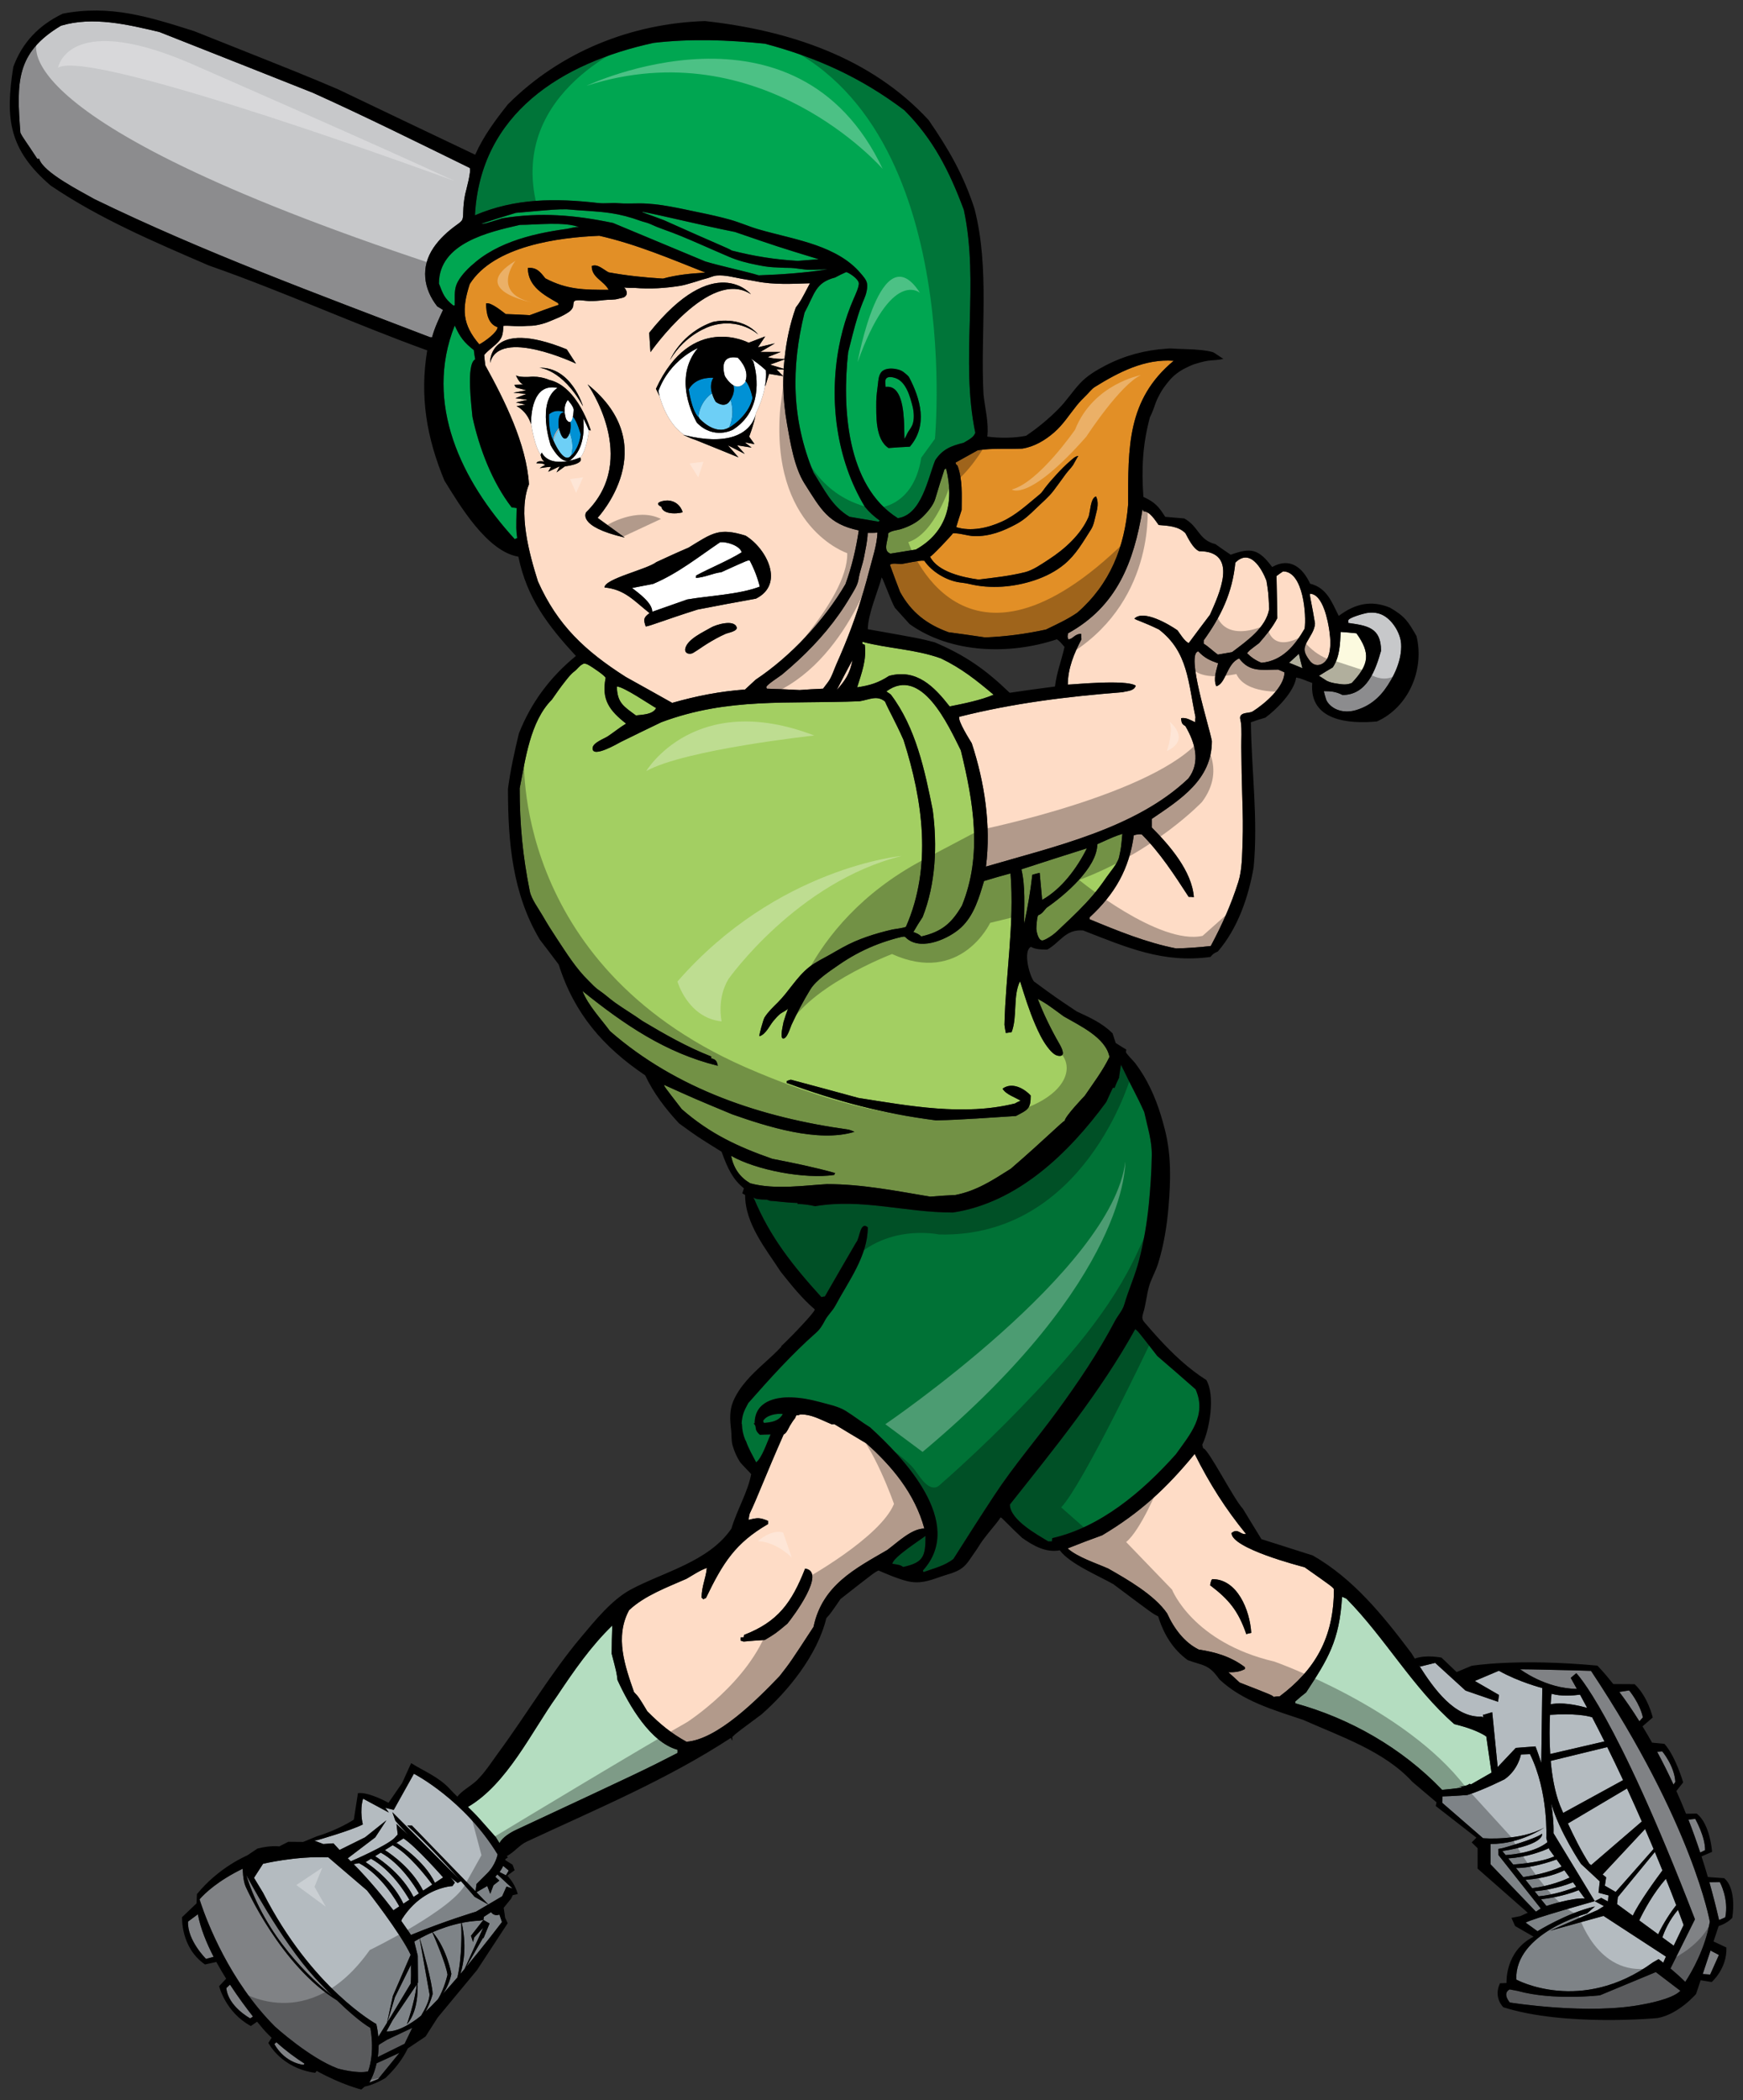 <?xml version="1.0" encoding="utf-8"?>
<!-- Generator: Adobe Illustrator 17.0.0, SVG Export Plug-In . SVG Version: 6.00 Build 0)  -->
<!DOCTYPE svg PUBLIC "-//W3C//DTD SVG 1.1//EN" "http://www.w3.org/Graphics/SVG/1.1/DTD/svg11.dtd">
<svg version="1.1" id="Layer_3" xmlns="http://www.w3.org/2000/svg" xmlns:xlink="http://www.w3.org/1999/xlink" x="0px" y="0px"
	 width="166px" height="200px" viewBox="0 0 166 200" style="enable-background:new 0 0 166 200;" xml:space="preserve">
<rect x="0" y="0" width="166" height="200" fill="#333333" stroke="none"/>
<path style="fill:#E28F26;" d="M56.354,25.339c0,1.117,1.144,1.377,1.612,2.262c-2.34,0-3.951,0-6.029-1.092
	c-0.495-0.624-0.832-1.065-1.664-0.988c0,1.794,1.585,2.598,2.885,3.351c0,0.052,0.026,0.105,0.051,0.157
	c-0.936,0.311-1.844,0.65-2.755,0.987c-0.779-0.051-1.533-0.078-2.286-0.104c-0.234-0.156-1.403-1.17-1.872-1.015
	c0,0.885,0.183,1.975,1.092,2.262c0,0.493-1.274,1.404-1.741,1.637c-1.611-1.896-1.69-3.327-0.911-5.743
	c2.288-3.637,8.473-4.443,12.345-4.599c3.533,0.806,6.756,2.183,10.107,3.509c-1.376,0.076-2.728,0.207-4.052,0.571
	c-1.742-0.104-3.482-0.285-5.171-0.598C57.497,25.702,56.9,25.079,56.354,25.339z M91.197,44.36
	c0.496,1.377,0.389,2.755,0.389,4.209c-0.181,0.547-0.362,1.092-0.52,1.637c1.43,0.435,3.014,0.077,4.34-0.524
	c1.391-0.632,2.466-1.668,3.633-2.617c0.187-0.152,0.33-0.394,0.488-0.599c0.351-0.456,0.73-0.89,1.122-1.311
	c0.391-0.422,0.795-0.838,1.233-1.213c0.202-0.174,0.533-0.516,0.826-0.516c-0.058,0-0.443,0.768-0.512,0.866
	c-0.213,0.306-0.487,0.566-0.708,0.869c-0.38,0.525-0.759,1.05-1.148,1.567c-0.471,0.622-1.106,1.141-1.666,1.688
	c-0.588,0.575-1.129,1.086-1.853,1.48c-0.625,0.341-1.274,0.647-1.955,0.859c-0.665,0.207-1.361,0.324-2.06,0.305
	c-0.695-0.019-1.354-0.299-2.049-0.271c-0.135,0.213-2.13,2.334-2.184,2.225c0.73,1.455,3.121,1.974,4.628,2.183
	c1.481-0.182,2.96-0.338,4.416-0.702c0.77-0.192,1.593-0.778,2.252-1.204c0.794-0.515,1.547-1.103,2.209-1.78
	c0.639-0.654,1.203-1.398,1.572-2.238c0.197-0.447,0.182-1.857,0.734-1.991c0.262,0.517,0.141,1.149-0.006,1.68
	c-0.13,0.484-0.198,1.033-0.473,1.463c-0.769,1.202-1.423,2.388-2.541,3.316c-0.822,0.682-1.793,1.17-2.801,1.512
	c-1.972,0.667-4.224,0.862-6.257,0.362c-0.3-0.074-0.614-0.105-0.926-0.149c-1.252-0.18-2.64-1.015-3.35-2.061
	c-0.364-0.026-0.364-0.026-2.183,0.313c-0.314,0-0.883-0.13-1.092,0.077c0.313,0.858,0.624,1.714,0.962,2.573
	c1.065,1.949,2.546,3.092,4.625,3.846c1.144,0.157,2.313,0.312,3.483,0.493c1.948-0.078,3.897-0.336,5.793-0.752
	c1.014-0.494,2.054-0.963,2.99-1.612c3.117-2.728,4.494-6.209,4.833-10.289c0-5.456-0.105-10.004,4.34-13.695
	c-2.756-0.207-5.251,1.092-7.511,2.494c-0.283,0.176-0.549,0.527-0.786,0.76c-0.327,0.318-0.654,0.65-0.939,1.004
	c-0.711,0.877-1.267,1.787-2.13,2.546c-0.865,0.759-1.908,1.383-3.06,1.563c-1.4,0.052-2.831-0.053-4.234,0.157
	c-0.701,0.388-1.402,0.779-2.105,1.169C91.015,44.178,91.015,44.178,91.197,44.36z"/>
<path style="fill:#00A651;" d="M72.254,26.222c-0.961-0.312-3.739-0.908-5.09-1.324c-2.937-1.222-5.874-2.444-8.784-3.664
	c-3.612-0.754-6.886-1.04-10.551-0.443c-1.662,0.521-1.662,0.521-2.001,0.521c1.092-0.365,2.183-0.703,3.301-1.04
	c3.846-0.339,3.846-0.339,4.833-0.339c1.396,0.137,2.8,0.155,4.189,0.362c0.961,0.143,1.885,0.389,2.798,0.722
	c0.333,0.124,0.657,0.169,0.984,0.319c0.41,0.19,0.826,0.361,1.252,0.51c1.171,0.407,2.313,0.899,3.449,1.393
	c0.94,0.409,1.876,0.828,2.82,1.227c0.857,0.363,1.665,0.568,2.578,0.751c0.538,0.109,1.022,0.202,1.586,0.233
	c0.497,0.027,0.989,0.06,1.499,0.06c0.69,0,1.373,0.186,2.055,0.188c0.551,0.002,1.102-0.047,1.655-0.047
	C76.621,25.987,74.489,26.144,72.254,26.222z M43.573,26.885c0.393-0.749,1.091-1.416,1.736-1.948
	c1.367-1.132,3.027-1.854,4.721-2.344c0.865-0.25,1.747-0.44,2.633-0.593c0.437-0.076,0.874-0.142,1.314-0.202
	c0.285-0.038,0.969-0.255,1.232-0.149c-1.427-0.572-4.104-0.233-5.689-0.233c-2.963,0.675-7.717,1.74-7.717,5.586
	c0.389,1.014,0.518,1.403,1.352,2.08h0.155c0.026-0.679-0.077-1.35,0.17-1.986C43.506,27.025,43.537,26.955,43.573,26.885z
	 M69.682,23.858c2.132,0.544,4.08,0.857,6.289,0.987c0.65-0.052,1.324-0.104,2.001-0.156c-3.899-1.195-3.899-1.195-7.979-2.598
	c-3.037-0.598-7.195-1.637-8.831-1.923c0,0.078,0.233,0.104,2.078,0.805C68.438,23.312,69.396,23.649,69.682,23.858z M77.477,45.009
	c1.04,1.638,1.767,3.223,3.431,4.209c0.909,0.156,1.845,0.312,2.78,0.468c0.026-0.052,0.053-0.078,0.103-0.104
	c-0.544-0.389-1.013-0.806-1.427-1.325c-2.71-4.496-3.428-10.111-2.465-15.227c0.198-1.051,0.47-2.088,0.822-3.099
	c0.169-0.486,0.357-0.964,0.561-1.437c0.143-0.333,0.565-1.21,0.506-1.553c-0.065-0.383-0.844-0.921-1.191-1.032
	c-0.364,0.157-0.726,0.339-1.066,0.521c-1.896,0.493-1.924,1.533-2.91,3.352C75.32,35.056,75.397,39.968,77.477,45.009z
	 M49.207,48.387c-0.155-0.026-0.312-0.052-0.468-0.052c-1.869-2.416-3.092-5.637-3.742-8.625c-0.052-0.728-0.649-5.041,0.26-5.485
	c-0.053-0.311-0.104-0.597-0.13-0.883c-0.936-0.727-1.325-1.248-1.819-2.34c-2.962,7.433,0.649,14.813,5.717,20.347
	c0.077-0.052,0.155-0.078,0.234-0.104C49.155,50.44,49.155,50.44,49.207,48.387z M86.115,40.6c0.014,0.5,0.011,0.93,0.026,1.19
	c0.154-0.197,0.222-0.459,0.361-0.673c0.137-0.211,0.287-0.401,0.383-0.629c0.212-0.501,0.163-1.247,0.03-1.772
	c-0.232-0.913-0.606-2.347-1.617-2.704c-0.281-0.099-0.842-0.228-0.958,0.157c-0.056,0.182-0.005,0.493,0.005,0.68
	C85.854,36.634,86.069,38.986,86.115,40.6z M45.232,20.505c0.52-9.719,8.288-14.526,17.02-16.422
	c3.586-0.416,7.014-0.286,10.6,0.078c4.964,1.325,9.147,3.222,13.278,6.34c2.753,2.754,4.286,5.796,5.664,9.484
	c1.507,7.044-0.361,14.24,1.092,21.232c-0.157,0.467-0.701,0.7-1.118,0.96c-1.194,0.286-2.023,0.624-2.702,1.663
	c-0.701,1.742-1.298,5.198-3.558,5.51c-4.939-3.093-5.302-10.654-4.731-15.8c0.295-1.145,0.563-2.298,0.917-3.426
	c0.178-0.561,0.375-1.116,0.608-1.655c0.181-0.419,0.347-1.01,0.271-1.472c-0.062-0.368-0.396-0.719-0.634-0.998
	c-0.539-0.633-1.194-1.155-1.905-1.58c-1.479-0.884-3.159-1.369-4.814-1.798c-1.005-0.261-2.02-0.497-3.017-0.79
	c-0.9-0.265-1.765-0.655-2.673-0.908c-0.946-0.263-1.907-0.48-2.869-0.675c-1.862-0.378-3.831-0.876-5.736-0.876
	c-0.688,0-1.389,0.038-2.075-0.017c-0.616-0.048-1.252,0.053-1.873-0.018C52.923,18.868,49.052,18.868,45.232,20.505z M84.623,42.67
	c0.674-0.051,1.352-0.103,2.028-0.129c1.74-2.027,1.012-4.548-0.078-6.626c-0.06-0.114-0.41-0.399-0.53-0.487
	c-0.204-0.153-0.47-0.235-0.719-0.282c-0.44-0.082-1.091-0.083-1.399,0.307c-0.245,0.309-0.275,0.771-0.315,1.147
	c-0.055,0.528-0.156,1.099-0.156,1.628C83.455,39.604,83.349,41.839,84.623,42.67z"/>
<path style="fill:#FCFADF;" d="M125.601,64.367c0.442-0.284,0.883-0.545,1.326-0.805c0.674-0.988,0.7-2.235,0.753-3.378
	c0.492,0.026,0.988,0.078,1.506,0.13c1.352,1.897,1.222,2.962-0.442,4.729c-0.511,0.213-0.908,0.14-1.431,0.061
	c-0.334-0.051-0.644-0.111-0.952-0.262C126.265,64.795,125.633,64.347,125.601,64.367z M122.768,63.121
	c0.417,0.156,0.833,0.338,1.273,0.519c-0.13-0.467-0.231-0.936-0.336-1.377C123.393,62.549,123.082,62.835,122.768,63.121z"/>
<path style="fill:#C7C8CA;" d="M41.646,29.184c0.182,0.104,0.364,0.208,0.545,0.338c-0.363,0.779-0.83,1.766-1.038,2.598H40.97
	c-10.758-4.131-21.593-8.106-31.961-13.148c-1.222-0.702-4.911-2.545-5.276-3.845H3.552c-1.04-1.611-1.403-2.027-1.612-2.494
	C1.577,7.851,1.499,5.018,5.812,2.447c3.04-0.912,6.367-0.105,9.355,0.597c4.859,1.923,9.745,3.845,14.628,5.793
	c5.016,2.262,9.979,4.731,14.916,7.146c0.244,0.12-0.35,2.239-0.406,2.503c-0.124,0.576-0.175,1.163-0.192,1.751
	c-0.021,0.713-0.03,0.759-0.612,1.176c-0.846,0.606-1.639,1.323-2.223,2.192C40.052,25.43,40.312,27.489,41.646,29.184z
	 M131.527,61.978c-0.52,1.844-1.352,4.209-3.666,4.209c-0.623-0.312-1.065-0.364-1.766-0.364c-0.047,0,0.199,0.814,0.241,0.892
	c0.13,0.246,0.317,0.444,0.538,0.607c0.667,0.491,1.543,0.536,2.3,0.3c0.374-0.116,0.734-0.268,1.073-0.462
	c0.636-0.365,1.175-0.871,1.612-1.457c0.903-1.217,1.679-2.863,1.581-4.398c-0.067-1.047-0.877-2.353-1.862-2.78
	c-0.463-0.201-0.977-0.225-1.472-0.133c-0.232,0.042-1.696,0.439-1.696,0.701v0.235C130.227,59.587,131.527,59.769,131.527,61.978z"
	/>
<path style="fill:#B4DDC0;" d="M44.565,172.086c3.735-2.185,6.055-7.158,8.469-10.536c1.63-2.441,3.231-4.758,5.277-6.739
	c-0.028,0.888-0.056,1.77-0.056,2.684c0.469,1.798,0.469,1.798,0.552,2.501c1.106,2.437,3.15,5.947,5.719,6.645v0.307
	c-3.15,1.616-3.15,1.616-15.36,7.316c-0.553,0.257-1.305,0.714-1.599,1.264c-0.115-0.187-0.23-0.371-0.346-0.56l-1.557-1.755
	C45.317,172.823,44.942,172.453,44.565,172.086z M141.482,165.394c-0.005-0.028-0.013-0.054-0.019-0.08
	c-0.758-0.46-1.681-0.799-2.957-1.114c-3.923-3.412-6.575-8.195-10.277-11.948c-0.137-0.06-0.276-0.12-0.415-0.184
	c-0.247,4.208-1.352,5.945-3.424,9.114c-0.36,0.275-0.691,0.55-1.023,0.855v0.182c5.132,1.411,10.114,4.209,13.974,8.239
	c0.435-0.038,1.303-0.117,1.874-0.223l-0.041-0.052c0,0-0.085,0-0.204-0.002c0.231-0.039,0.46-0.079,0.678-0.138
	c0.122-0.034,0.219-0.09,0.307-0.154c0.052,0.012,0.098,0.031,0.151,0.043l1.943-1.113l-0.499-3.448
	c-0.022-0.016-0.043-0.03-0.066-0.044C141.482,165.351,141.482,165.37,141.482,165.394z"/>
<path style="fill:#A3CF62;" d="M99.018,83.129c-0.233,0.053-0.464,0.104-0.701,0.182c-0.183,1.586-0.442,3.119-0.78,4.677
	c0-1.688,0.129-3.559-0.259-5.196c2.078-0.675,4.157-1.352,6.236-2.001c-0.962,1.924-2.416,3.872-4.261,4.911
	C99.176,84.844,99.096,83.987,99.018,83.129z M105.363,83.568c0.359-0.528,1.083-1.322,1.218-1.946
	c0.181-0.831,0.181-0.831,0.312-2.208c-0.781,0.26-0.781,0.26-2.391,0.986c0,2.262-3.197,4.938-4.833,6.055
	c-0.234,0.261-0.442,0.599-0.78,0.703c-0.123,0.038-0.194,1.123-0.189,1.276c0.011,0.296,0.167,1.062,0.528,1.134
	c0.074,0.015,0.216-0.039,0.373-0.118c0.248-0.127,0.532-0.319,0.634-0.393c0.35-0.254,0.649-0.57,0.964-0.865
	c0.989-0.923,2.022-1.914,2.898-2.947C104.55,84.71,104.969,84.147,105.363,83.568z M86.986,88.768
	c0.314,0.104,0.548,0.207,0.755,0.416c1.948-0.443,2.884-1.248,3.872-2.936c1.973-4.86,1.091-9.875-0.105-14.785
	c-1.196-2.392-3.741-8.081-7.094-5.614c0.129,0.078,0.26,0.183,0.417,0.285c2.391,3.144,3.247,7.251,4.001,11.019
	c0.443,3.378,0.286,7.017-0.963,10.185C87.558,87.805,87.273,88.274,86.986,88.768z M81.634,65.46
	c0.418-1.351,0.91-2.599,0.729-4.053c-0.079-0.027-0.157-0.053-0.21-0.079c-0.025-0.078-0.025-0.156-0.025-0.207
	c2.416,0.65,5.041,0.7,7.485,1.584c1.948,0.936,3.351,2.054,5.015,3.457c-1.195,0.521-2.884,0.858-4.184,1.117
	c-1.481-1.896-3.144-3.611-5.769-2.911C83.636,65.044,82.831,65.277,81.634,65.46z M84.598,50.778
	c0.355-0.267,0.825-0.266,1.237-0.399c0.723-0.235,1.411-0.565,1.968-1.09c0.461-0.434,1.077-1.14,1.261-1.759
	c0.288-0.962,0.574-1.896,0.885-2.832c0.052-0.026,0.104-0.052,0.156-0.079c0.805,3.25,0.053,6.082-2.884,7.718
	c-0.807,0.13-1.614,0.261-2.416,0.39C84.026,52.441,84.598,51.48,84.598,50.778z M58.744,65.382c0.649,0,3.248,1.792,3.743,2.053
	c-0.314,0.623-1.301,0.623-1.923,0.701C59.367,67.252,58.795,66.94,58.744,65.382z M101.305,96.797
	c-1.663-1.221-1.663-1.221-2.468-1.662c0.576,1.477,1.263,2.908,2.058,4.281c0.21,0.365,0.706,1.31-0.168,1.124
	c-0.387-0.083-0.761-0.55-0.987-0.85c-0.477-0.639-0.828-1.375-1.142-2.104c-0.582-1.344-1.018-2.743-1.449-4.141
	c-0.703,1.402-0.235,3.377-0.806,4.858c-0.184,0.028-0.366,0.052-0.548,0.079c-0.052-0.26-0.102-0.52-0.13-0.781
	c0.105-4.808,0.963-9.614,0.574-14.42c-0.859,0.233-1.689,0.467-2.521,0.726c-0.465,1.565-0.949,3.27-2.18,4.42
	c-1.132,1.057-3.708,2.225-5.12,1.098c-0.285-0.227-0.17-0.272-0.607-0.181c-0.289,0.061-0.578,0.146-0.862,0.229
	c-0.592,0.174-1.172,0.376-1.744,0.609c-1.156,0.475-2.261,1.075-3.288,1.788c-0.879,0.612-2.181,1.447-2.75,2.379
	c-0.662,1.08-1.25,2.202-1.783,3.351c-0.109,0.233-0.43,1.389-0.819,1.302c-0.312-0.071,0.022-1.308,0.055-1.561
	c0.129-0.442,0.285-0.883,0.441-1.299c-0.051,0.134-0.632,0.406-0.768,0.525c-0.243,0.209-0.458,0.447-0.659,0.695
	c-0.366,0.452-0.701,1.237-1.295,1.424c-0.108,0.034,0.367-1.612,0.466-1.771c0.34-0.547,0.816-0.991,1.269-1.442
	c1.059-1.055,1.797-2.425,2.979-3.362c0.624-0.495,1.33-0.815,2.012-1.204c0.767-0.439,1.512-0.885,2.327-1.238
	c0.759-0.328,1.544-0.597,2.338-0.822c0.426-0.121,0.853-0.228,1.283-0.327c0.164-0.038,1.222-0.155,1.275-0.274
	c2.494-5.69,1.609-12.005-0.237-17.773c-0.832-1.871-1.376-2.755-1.766-3.664c-0.778-0.624-1.454-0.182-2.415-0.025
	c-6.861,0.284-12.474-0.39-18.891,2.001c-1.286,0.616-2.567,1.243-3.847,1.872c-0.201,0.099-2.735,1.607-2.698,0.597
	c0.02-0.525,1.102-0.897,1.456-1.133c0.587-0.391,1.133-0.844,1.737-1.207c-1.559-1.221-2.365-2.262-1.949-4.339
	c0.036-0.179-1.329-1.072-1.507-1.175c-0.123-0.07-0.268-0.159-0.409-0.186c-0.213-0.04-0.171-0.006-0.311,0.063
	c-0.281,0.138-0.484,0.468-0.738,0.656c-0.346,0.255-0.615,0.615-0.882,0.949c-0.45,0.563-0.859,1.155-1.27,1.746
	c-2.08,2.078-2.522,5.717-3.067,8.445c0,3.456,0.285,6.418,0.961,9.796c0.153,0.766,0.836,1.664,1.224,2.339
	c0.429,0.747,0.888,1.476,1.364,2.194c0.918,1.385,1.821,2.841,3.003,3.989c0.359,0.348,0.597,0.644,1.009,0.923
	c0.536,0.363,1.02,0.818,1.55,1.194c0.845,0.599,1.741,1.127,2.583,1.73c2.132,1.272,4.235,2.471,6.549,3.38v0.182
	c0.442,0.078,0.545,0.286,0.624,0.7c-4.964-1.22-8.913-3.924-12.889-7.119c0.546,1.378,1.741,2.624,2.624,3.82
	c6.367,5.56,14.446,8.237,22.735,9.38c0.181,0.053,0.364,0.13,0.547,0.209c-3.457,1.066-8.393-0.52-11.643-1.665
	c-3.558-1.481-3.558-1.481-6.494-2.806c0.027,0.158,0.027,0.158,1.69,2.312c2.676,2.34,5.35,3.588,8.624,4.731
	c2.001,0.388,4.027,0.804,5.977,1.351c-0.025,0.053-0.052,0.103-0.079,0.183c-2.779,0.416-7.405-0.441-9.821-1.82
	c0.248,1.278,0.922,2.092,1.819,2.616c2.352,0.647,5.33,0.186,7.303,0.08c3.342,0,6.546,0.641,9.833,1.193
	c0.802-0.065,1.603-0.124,2.405-0.158c2.017-0.394,3.535-1.401,5.276-2.5c3.315-2.865,4.891-4.48,5.139-4.57
	c0-0.397,1.906-2.381,1.906-2.381c0.813-1.197,1.708-2.373,2.353-3.698C105.304,98.809,102.819,97.679,101.305,96.797z
	 M96.757,106.283c-2.52,0.155-5.064,0.363-7.613,0.416c-5.093-0.649-9.458-1.821-14.212-3.562v-0.182
	c0.128-0.052,0.258-0.104,0.388-0.129c2.132,0.572,4.288,1.142,6.446,1.74c4.833,0.754,10.028,1.742,14.914,0.52
	c0.157-0.104,0.339-0.182,0.52-0.261c-0.546-0.336-1.404-0.595-1.716-1.143c0.884-0.649,2.028-0.05,2.678,0.654
	C98.162,105.607,97.903,105.684,96.757,106.283z"/>
<path style="fill:#FEDCC6;" d="M80.412,61.494c-0.239,0.582-0.487,1.16-0.743,1.733c-0.244,0.542-0.455,1.264-0.813,1.739
	c-0.158,0.207-0.314,0.416-0.47,0.623c-0.752,0.027-1.506,0.079-2.234,0.13c-1.039-0.052-2.08-0.103-3.119-0.13
	c-0.025-0.052-0.05-0.103-0.05-0.154c0-0.205,1.299-1.029,1.5-1.195c0.523-0.436,1.037-0.886,1.537-1.35
	c0.961-0.892,1.872-1.839,2.707-2.849c0.833-1.007,1.591-2.076,2.252-3.2c0.309-0.525,0.697-1.086,0.787-1.681
	c0.108-0.718,0.39-1.398,0.525-2.113c0.144-0.78,0.321-1.495,0.345-2.297c0.31-0.014,0.624,0.019,0.931-0.032
	c-0.043,1.177-0.494,2.491-0.788,3.641c-0.315,1.23-0.672,2.448-1.073,3.653C81.316,59.187,80.884,60.349,80.412,61.494z
	 M59.602,64.472c-3.872-2.469-6.497-4.911-8.367-9.095c-0.831-2.624-1.922-6.601-0.857-9.251c-0.234-3.845-2.34-8.029-4.157-11.329
	c-0.053-0.337-0.078-0.676-0.105-0.988c0.427-0.518,0.994-0.831,1.427-1.347c0.378-0.45,0.348-0.87,0.408-1.434
	c0.687-0.035,1.34,0.094,2.013,0.024c0.323-0.033,0.661-0.007,0.984-0.058c0.43-0.067,0.902-0.186,1.3-0.352
	c0.667-0.28,1.324-0.514,1.924-0.928c0.164-0.113,0.307-0.267,0.387-0.451c0.073-0.167,0.015-0.472,0.148-0.585
	c0.221-0.188,1.105-0.01,1.407-0.007c0.473,0.005,0.932-0.029,1.396-0.09c0.471-0.062,0.965,0.005,1.43-0.14
	c0.139-0.044,0.402-0.071,0.523-0.15c0.402-0.266,0.202-0.673-0.04-0.951c0.099,0.114,0.864,0.067,1.03,0.08
	c1.486,0.115,2.879,0.034,4.357-0.204c0.412-0.067,0.844-0.22,1.25-0.329c0.389-0.104,0.759-0.26,1.153-0.347
	c0.352-0.078,0.693-0.273,1.059-0.299c0.81-0.058,1.57,0.165,2.361,0.309c0.455,0.082,0.931,0.151,1.377,0.243
	c1.659,0.34,3.45,0.24,5.13,0.184c-0.883,1.69-0.883,1.69-1.349,2.313c-0.565,1.579-0.908,3.227-1.073,4.893
	c-0.305,0.007-1.038,0.001-1.61-0.169l1.249-0.494h-1.943l1.386-0.822l-1.619,0.384l0.695-1.043l-1.574,0.604
	c0,0-5.456-2.907-8.831,4.388l0.348,0.703c0.245,0.889,0.927,2.776,2.408,3.723c-0.058-0.013-0.107-0.02-0.166-0.036l0.308,0.124
	c0.266,0.154,0.559,0.273,0.877,0.355l2.606,1.055l1.48,0.604l-1.018-1.152l1.617,0.823l-0.739-0.823l1.387,0.219l-0.648-0.494
	l0.926,0.165l-0.509-0.713c0,0,0.416-1.042,0.617-2.087c0.025-0.101,0.031-0.161,0.031-0.161s0.647-1.209,0.879-2.673v0.149
	l0.369-1.208l1.343,0.221l-0.649-0.66l0.696,0.038c-0.026,0.504-0.048,1.008-0.039,1.514c0.022,1.225,0.147,2.447,0.359,3.655
	c0.305,1.744,0.694,4.151,1.665,5.678c1.585,2.494,2.26,3.845,5.169,4.468c-0.259,1.742-0.674,3.482-1.271,5.119
	c-2.028,3.456-5.198,6.861-8.551,9.096c-0.337,0.311-0.674,0.623-1.011,0.935c-2.417,0.182-4.572,0.598-6.936,1.273
	C62.537,66.109,61.057,65.277,59.602,64.472z M70.155,59.729c-0.266-0.766-1.994-0.23-2.445,0.04
	c-0.689,0.41-2.259,1.096-2.443,2.003c-0.1,0.493,0.446,0.584,0.744,0.408c0.448-0.262,0.872-0.582,1.314-0.855
	c0.577-0.358,1.171-0.693,1.791-0.964C69.35,60.26,70.287,60.113,70.155,59.729z M62.988,48.265
	c0.182,0.903,2.054,0.583,2.027,0.503c-0.209-0.632-0.691-1.045-1.355-1.098c-0.278-0.022-0.888,0.075-0.977,0.267
	C62.642,48.027,62.714,48.137,62.988,48.265z M67.882,30.667c-3.006,1.042-4.07,3.619-4.07,3.619
	c1.481-2.522,3.886-3.236,3.886-3.236c2.727-0.877,4.531,0.823,4.531,0.823C70.564,29.953,67.882,30.667,67.882,30.667z
	 M61.827,31.698l0.123,1.839c0,0,5.64-8.093,9.563-5.517C71.513,28.02,68.08,23.85,61.827,31.698z M51.327,35.027
	c0,0,2.17,0.039,4.199,3.669C55.526,38.695,54.423,34.911,51.327,35.027z M54.855,34.629l-0.878-1.358
	c-7.53-3.056-7.301,1.297-7.301,1.297C47.54,31.151,54.855,34.629,54.855,34.629z M55.266,43.6c0.566-0.73,0.776-2.208,0.825-2.633
	l0.173,0.026c0,0-1.227-4.198-3.95-4.808c0,0-0.851-0.406-1.92-0.29c0,0-0.962,0.058-1.253-0.145c0,0,0.266,0.697,0.693,0.87
	l-0.854,0.029l0.161,0.26l0.987,0.262l-1.229,0.231l1.229,0.115l-1.041,0.408l1.173,0.143l-1.12,0.261l0.909,0.202l-0.854,0.145
	c0,0,0.986,0.434,1.387,1.737c0,0-0.001-0.048-0.002-0.115c0.332,2.278,0.908,3.013,0.908,3.013s0.054,0.462,0.374,0.665
	c0,0-0.666-0.174-0.772,0.144c0,0,0.719-0.028,0.825,0.175c0,0-0.24,0.087-0.507,0.29c0,0,0.961-0.145,1.067-0.116l-0.267,0.462
	l1.095-0.521l-0.296,0.579l0.802-0.579C53.809,44.411,55.664,44.213,55.266,43.6z M59.498,51.194l-2.584-1.874
	c0,0,6.39-6.828-0.952-12.717c0,0,5.03,7.095-0.135,12.182C55.827,48.785,54.875,50.123,59.498,51.194z M57.574,55.949
	c1.924,0.182,2.781,1.248,4.288,2.442c-0.572,0.415-0.598,0.597-0.363,1.274c0.441-0.052,1.662-0.573,4.937-1.612
	c1.844-0.363,3.688-0.701,5.559-1.039c2.754-1.377,1.038-4.755-0.988-6.002c-2.545-0.779-3.142-0.26-5.428,1.142
	c-1.04,0.443-2.054,0.911-3.065,1.378C61.603,54.234,57.574,55.119,57.574,55.949z M101.721,60.315
	c-0.052,0.259-0.078,0.364,0.027,0.571c0.443,0,0.572-0.518,1.221-0.518c0,0.155,0,0.336,0.027,0.518
	c-0.701,1.326-1.3,2.782-1.3,4.315c0.468,0,5.534-0.521,6.471,0.102c-0.158,0.496-0.728,0.496-1.3,0.624
	c-5.276,0.415-10.368,1.041-15.514,2.34c-0.129,0.415,0.963,2.131,1.196,2.52c1.22,3.716,1.846,7.82,1.351,11.745
	c6.445-1.896,14.268-3.612,19.281-8.393c1.197-1.585,0.624-3.43-0.287-4.989c-0.363-0.209-0.363-0.338-0.415-0.754
	c0.52-0.078,0.883,0.182,1.353,0.391c0-0.183,0-0.338,0.024-0.494c-0.701-3.3-0.701-6.21-3.481-8.341
	c-1.611-0.78-2.105-0.858-2.337-1.039c0.884-0.884,3.325,0.572,4.105,1.117c0.286,0.389,0.649,1.012,1.065,1.221
	c0.677-0.91,1.352-1.819,2.026-2.702c0.834-1.871,2.833-6.055-1.037-6.055c-0.597-0.286-1.014-1.195-1.301-1.715
	c-0.675-0.676-1.636-0.702-2.546-0.779c-0.312-0.416-0.831-1.3-1.427-1.3c-0.055-0.078-0.08-0.156-0.106-0.208
	C107.983,53.558,106.373,57.742,101.721,60.315z M114.636,61.302c0.442,0.26,0.909,0.728,1.351,1.039
	c0.441-0.078,0.883-0.155,1.352-0.234c1.403-1.065,3.222-2.312,3.536-4.105c-0.079-1.586-0.079-1.586-0.262-2.703
	c-0.443-1.144-1.56-3.118-2.962-1.715c-0.286,2.885-1.352,5.092-3.014,7.405L114.636,61.302L114.636,61.302z M118.767,62.212
	c0.363,0.363,0.833,0.702,1.377,0.909c1.976-0.182,3.171-1.637,4.107-3.248c0.182-1.22-0.105-5.456-2.053-5.456
	c-0.207,0.13-0.416,0.285-0.625,0.442c0.029,1.325,0.055,2.65,0.078,4.002c-0.442,0.882-1.09,1.637-1.74,2.39
	C118.976,61.952,118.976,61.952,118.767,62.212z M124.713,62.889c0.236,0.33,0.528,0.46,0.81,0.447
	c0.415-0.02,0.81-0.352,0.978-0.816c0.271-0.752,0.219-1.632,0.111-2.41c-0.122-0.871-0.598-3.564-1.867-3.564
	c0.027,0.468,0.209,1.065,0.493,2.832c-0.036,0.669-0.476,1.212-0.78,1.779C124.074,61.873,124.243,62.237,124.713,62.889z
	 M71.966,39.496c0.011-0.054,0.023-0.108,0.031-0.161c-0.071,0.334-0.191,0.622-0.336,0.878
	C71.837,39.92,71.926,39.656,71.966,39.496z M81.193,62.861c-0.519,0.936-1.013,1.897-1.506,2.858
	C80.519,64.783,80.934,64.16,81.193,62.861z M118.015,62.704c-1.197,0.495-1.248,2.416-2.182,2.651
	c-0.287-0.727,0-1.455,0.181-2.183c-0.804-0.286-1.273-0.494-1.896-1.142c-1.195,0.259,1.038,7.092,1.299,8.548
	c0,3.663-2.962,5.535-5.716,7.405v0.832c1.689,1.688,3.82,4.157,4,6.625c-0.181-0.026-0.337-0.026-0.493-0.026
	c-1.351-2.079-2.728-4.209-4.471-5.949c-0.285-0.027-0.285-0.027-0.752,0.077c-0.443,3.222-1.791,5.587-4.21,7.822v0.182
	c2.626,1.091,5.431,2.234,8.237,2.78c1.092-0.025,2.21-0.104,3.301-0.234c1.066-2.001,1.924-3.898,2.625-6.106
	c0.368-1.161,0.356-2.586,0.403-3.793c0.049-1.334,0.024-2.668-0.021-4.002c-0.054-1.682-0.085-3.363-0.1-5.047
	c-0.008-0.775,0.064-1.59-0.04-2.357c-0.038-0.273-0.172-0.493,0.051-0.711c0.237-0.231,0.806-0.152,1.084-0.329
	c1.143-0.728,3.015-2.313,3.015-3.716c-0.207-0.105-0.416-0.182-0.598-0.261C120.195,63.77,119.027,64.056,118.015,62.704z
	 M121.877,161.55c-0.196,0-0.389,0.029-0.583,0.06c-0.11-0.153-0.11-0.153-3.233-1.371c-0.358-0.335-0.716-0.669-1.077-0.977
	c0.608,0,1.05-0.029,1.577-0.303v-0.184c-1.328-1.007-2.792-1.433-4.393-1.677c-1.357-0.669-2.349-1.982-3.014-3.446
	c-1.214-1.768-3.838-3.26-5.606-4.267c-1.161-0.516-2.901-1.066-3.869-1.918c1.079-0.431,2.184-0.855,3.291-1.25
	c3.589-2.137,6.103-4.453,8.811-7.747c1.437,2.867,2.929,5.215,4.891,7.623c-0.582,0.092-0.746-0.605-1.382-0.093
	c0,1.468,6.52,3.142,6.962,3.262c2.598,1.831,2.598,1.831,2.79,2.075C127.039,155.969,125.244,159.02,121.877,161.55z
	 M119.167,155.513c-0.139-2.226-1.353-5.121-3.7-5.121c-0.113,0.091-0.113,0.091-0.222,0.579c1.768,1.34,2.679,2.412,3.452,4.664
	C118.835,155.575,119.001,155.543,119.167,155.513z M74.637,35.122c0.017-0.298,0.046-0.593,0.074-0.891l-1.373,0.494L74.637,35.122
	z M88.034,145.572c-1.216,0-2.543,1.313-3.536,2.045c-3.04,1.768-6.19,3.353-7.017,7.317c-2.21,3.384-2.21,3.384-3.235,4.695
	c-2.153,2.254-5.936,6.037-8.866,6.249c-1.49-0.824-2.513-1.679-3.727-2.897c-0.828-1.373-0.828-1.373-1.269-1.831
	c-0.857-2.467-1.852-5.242-0.47-7.802c1.49-1.403,3.673-2.194,5.467-2.989c0.638-0.363,1.245-0.791,1.938-1.035
	c-0.085,0.976-0.5,1.738-0.5,2.835c0.057,0.032,0.111,0.091,0.167,0.151c0.084-0.06,0.165-0.091,0.249-0.119
	c1.629-3.384,2.816-5.245,5.912-7.043v-0.305c-0.802-0.335-1.023-0.308-1.853-0.093c0.028-0.214,0.057-0.428,0.112-0.609
	c0.744-1.554,1.49-3.596,3.23-7.529c0.03-0.02,0.067-0.037,0.097-0.055c0.014-0.014,0.021-0.032,0.037-0.042
	c0.203-0.162,0.337-0.527,0.473-0.754c0.148-0.247,0.303-0.488,0.483-0.705c0.031-0.103,0.076-0.19,0.126-0.273
	c0.065-0.01,0.14-0.004,0.208-0.01c0.066-0.041,0.144-0.07,0.239-0.07c0.94,0.002,1.764,0.447,2.616,0.814
	c0.098,0.034,0.195,0.085,0.291,0.128c0.085-0.002,0.184-0.008,0.264-0.008c0.994,0.607,2.018,1.217,3.04,1.827
	C84.937,139.631,87.121,142.221,88.034,145.572z M76.679,149.385c-1.298,3.293-2.599,5.062-5.802,6.314
	c-0.027,0.058-0.056,0.15-0.056,0.243h-0.277v0.306c0.082,0.028,0.167,0.058,0.277,0.089c0.662-0.061,1.326-0.12,2.018-0.153
	c1.022-0.609,1.022-0.609,2.153-1.555C75.517,153.989,78.752,149.692,76.679,149.385z"/>
<path style="fill:#808285;" d="M18.842,182.313c0.248,1.31,0.808,2.706,1.502,4.048l-0.722,0.199c0,0-1.796-1.771-1.716-3.556
	L18.842,182.313z M21.555,189.337c0.169,1.756,2.278,2.889,2.278,2.889l0.26-0.178c-0.614-0.782-1.404-1.837-2.188-3.041
	L21.555,189.337z M26.127,194.674c1.08,1.873,2.793,1.973,2.793,1.973l0.08-0.115c-0.875-0.559-1.786-1.23-2.674-2.036
	L26.127,194.674z M31.675,190.099c-0.963-0.952-1.676-1.734-1.676-1.734c-3.317-3.635-6.543-9.797-6.543-9.797
	C25.25,184.45,29.689,188.515,31.675,190.099z M35.271,193.13c-0.934-0.549-2.148-1.626-3.175-2.62
	c-5.366-3.298-8.695-10.825-8.695-10.825c-0.274-0.598-0.288-1.714-0.288-1.714c-2.375,1.157-3.604,2.34-4.109,2.913
	c0.023,0.08,0.066,0.216,0.133,0.409c0.568,1.684,2.719,7.396,7.065,11.725c0,0,3.303,3.001,5.994,3.989c0,0,1.826,0.515,2.86,0.264
	C35.743,195.374,35.271,193.13,35.271,193.13z M35.174,198.336l0.831-0.328l2.039-2.5l-2.175,0.991
	C35.608,197.664,35.174,198.336,35.174,198.336z M156.465,163.561c-0.284-1.353-1.309-2.571-1.309-2.571l-0.934,0.145
	c0.568,0.756,1.216,1.684,1.91,2.795L156.465,163.561z M162.164,188.002l0.708,0.047l0.833-1.864l-0.798-0.422L162.164,188.002z
	 M162.798,179.254c0.325,1.153,0.635,2.352,0.923,3.605l0.589-0.256c0.366-1.742-0.517-3.361-0.517-3.361L162.798,179.254z
	 M151.525,159.128c-0.35-0.01-0.903-0.027-1.561-0.047c-1.744-0.041-4.178-0.102-5.183-0.105c0,0,2.414,1.848,5.396,1.867
	c-0.192-0.346-0.388-0.696-0.585-1.046l0.53-0.45c0,0,3.659,3.599,11.302,23.439l-2.331,4.686c0.427,0.357,0.925,0.802,1.408,1.279
	c0.611-0.936,1.901-3.167,2.34-5.732C162.84,183.02,161.248,173.769,151.525,159.128z M152.376,190.026c0,0-4.443,0.529-7.848-0.42
	l-0.753-0.143c-0.22,0.113-0.616,0.445,0.012,1.248c0,0,7.564,1.225,12.771,0.164c0,0,2.722-0.461,3.475-1.279l-2.337-1.781
	L152.376,190.026z M159.556,169.701c-0.097-1.545-1.245-2.899-1.245-2.901l-0.488,0.033c0.516,0.958,1.041,1.997,1.559,3.125
	L159.556,169.701z M162.388,176.208c0.032-1.26-0.935-2.985-0.935-2.985l-0.652,0.073c0.387,0.988,0.762,2.038,1.126,3.133
	L162.388,176.208z M36.108,194.72l-0.05,0.093c-0.001,0.394-0.031,0.762-0.082,1.094l2.555-1.262l0.733-1.519l-2.405,1.134
	L36.108,194.72z"/>
<path style="fill:#007236;" d="M74.55,134.661c-0.358,0.701-1.103,0.793-1.794,0.854c-0.027-0.061-0.058-0.124-0.083-0.186
	C73.002,134.751,73.972,134.599,74.55,134.661z M106.176,125.824c0.291-0.556,0.729-0.994,0.905-1.608
	c0.42-1.442,1.044-2.782,1.415-4.246c0.439-1.727,0.738-3.495,0.916-5.279c0.152-1.538,0.252-3.078,0.281-4.623
	c0.027-1.43-0.419-2.777-0.718-4.158c-0.722-1.616-1.08-2.135-2.214-4.51h-0.001c-0.062,0.385-0.125,0.769-0.179,1.165
	c-0.001,0.008,0.01,0.026,0.015,0.039c-0.171,0.328-0.324,0.67-0.447,1.021c-0.004-0.008-0.008-0.014-0.012-0.021h-0.154
	c-0.207,0.441-0.417,0.883-0.624,1.35c-3.56,4.859-8.445,9.591-14.604,10.523c-4.553,0-8.646-1.357-13.124-0.602
	c-0.523-0.126-1.084-0.198-1.685-0.215c0.01-0.03,0.013-0.067,0.024-0.09c-1.342-0.048-2.167-0.199-2.621-0.207
	c-0.105-0.04-0.215-0.073-0.322-0.109c-0.66-0.006-1.196-0.063-1.265-0.23c1.544,3.777,3.784,6.555,6.465,9.509
	c0.11-0.031,0.221-0.061,0.331-0.061c0.994-1.737,1.99-3.444,2.982-5.152c0.333-0.306,0.36-2.073,1.107-1.433
	c0,2.744-1.878,5.184-3.094,7.47c-0.272,0.508-0.725,0.891-0.995,1.415c-0.228,0.443-0.475,0.838-0.851,1.168
	c-2.273,2.002-4.407,4.373-6.442,6.684c-0.413,0.762-0.581,1.099-0.636,1.981c0.009,0.002,0.019,0.002,0.029,0.004
	c0.013,0.569,0.12,1.046,0.321,1.532c0.013,0.034,0.036,0.054,0.056,0.078c0.246,0.722,0.628,1.372,0.978,2.046
	c0.553-0.397,1.05-1.949,1.38-2.654c-0.479,0.012-0.764,0.019-1.022,0.035c-0.201-0.174-0.383-0.375-0.4-0.679
	c-0.01-0.186-0.094-0.308-0.199-0.399c0.035-0.006,0.068-0.02,0.101-0.024c0-2.089,1.989-2.51,3.506-2.46
	c0.888,0.03,1.775,0.188,2.637,0.426c0.817,0.228,1.809,0.412,2.533,0.863c0.792,0.492,1.527,1.076,2.321,1.566
	c3.095,2.806,9.143,9.083,5.028,13.629c0,0.029,0.029,0.091,0.054,0.153c0.996-0.365,1.99-0.581,2.847-1.25
	c1.297-2.042,2.596-4.086,3.921-6.095c1.836-2.787,4.024-5.323,5.982-8.006C102.683,131.652,104.584,128.846,106.176,125.824z
	 M84.995,148.929c0.745,0.119,0.745,0.119,1.021,0.303c1.962-0.425,2.127-1.036,2.127-2.958
	C87.673,146.643,84.995,148.349,84.995,148.929z M113.862,132.313c-1.214-1.067-2.43-2.131-3.646-3.169
	c-1.824-2.349-1.824-2.349-2.099-2.561c-3.342,6.036-7.737,11.4-11.937,16.703c0,1.465,2.655,2.899,3.648,3.509h0.359
	c0-0.12,0-0.213,0.029-0.307c4.558-1.036,8.564-4.389,11.768-7.985C113.336,136.612,114.967,134.783,113.862,132.313z"/>
<path style="fill:#6DCFF6;" d="M69.439,40.709c-1.349,0.802-2.806-0.827-2.806-0.827c-0.06-0.066-0.091-0.15-0.109-0.241
	c0.027-0.329,0.208-1.408,1.287-2.194c0.071,0.247,0.17,0.512,0.349,0.816c0,0,0.74,0.603,1.246,0.054c0,0,0.079-0.094,0.173-0.241
	C69.757,38.644,69.921,39.631,69.439,40.709z M54.262,41.203c-0.054,0.175-0.135,0.344-0.265,0.486c0,0-0.4,0.471-0.741-0.813
	c-0.355,0.436-0.566,1.044-0.566,1.044s1.01,2.427,1.713,1.443C54.658,42.476,54.436,41.652,54.262,41.203z"/>
<path style="fill:#B4BBC0;" d="M39.139,187.119c0.012,0.624,0.019,1.402-0.032,1.803l-1.935,3.22l-0.277,0.443l0.714-2.374
	L39.139,187.119z M46.497,181.377l-1.303-0.737c0,0-0.496-0.589-1.293-1.487l-0.315,0.178c-0.218-0.157-0.456-0.35-0.706-0.565
	c0.179,0.199,0.329,0.379,0.442,0.524l-0.233,0.334c0,0-1.202,0.041-2.578,0.901c-0.002,0.002,0.001,0.006,0.003,0.008h-0.019
	c-0.746,0.466-1.54,1.171-2.223,2.25l-0.046,0.172c0.588,0.818,0.912,1.322,0.912,1.322c3.285-1.348,6.198-2.218,6.198-2.218
	L46.497,181.377z M31.755,175.552l0.585,0.632l2.426-1.202l2.031-1.619l-1.061,1.624l-2.616,1.989
	c0.098,0.094,0.195,0.193,0.291,0.288c0.294-0.124,3.265-1.415,4.124-2.183l0.344-0.369l-0.119-1.005c0,0,0.453,0.424,1.106,1.044
	c-0.719-0.787-1.207-1.34-1.207-1.34l-0.292-0.826l6.436,6.458c-1.222-1.371-3.094-3.398-5.016-5.185l0.449,0.004l6.053,6.254
	l0.096-0.694l0.999-0.996c0.83-0.812,1.01-1.815,1.01-1.815c-3.186-5.229-7.974-7.686-7.974-7.686l-1.92,3.442l-0.799-0.195
	l0.336,0.45l-2.458-1.323c-0.352,1.187-0.023,2.456-0.023,2.456c-1.149,0.586-4.32,1.491-4.32,1.491l-0.319,0.039l0.873,0.336
	L31.755,175.552z M38.988,180.925c-0.397-0.694-1.737-2.85-3.656-3.906l-0.488,0.306l-0.036,0.008
	c0.743,0.489,2.632,1.892,3.612,3.968L38.988,180.925z M35.839,192.763c0.098,0.429,0.156,0.834,0.19,1.219l0.831-1.341l0.553-2.542
	l1.697-3.928c-0.951-2.053-4.155-6.131-4.155-6.131l-3.687-3.154c-3.107-0.136-6.217,0.616-6.217,0.616l-0.859,1.335l0.86,1.418
	C29.707,189.403,35.839,192.763,35.839,192.763z M35.724,176.776c0.612,0.393,2.599,1.773,3.662,3.886l0.513-0.338
	c-0.405-0.715-1.737-2.836-3.635-3.886L35.724,176.776z M34.192,177.441l-0.51,0.093c1.551,1.582,2.846,3.164,3.785,4.397
	l0.562-0.373C37.796,181.125,36.35,178.576,34.192,177.441z M36.656,176.198c0.625,0.397,2.586,1.768,3.64,3.862l0.873-0.579
	c-0.539-0.732-2.245-2.941-3.771-3.749L36.656,176.198z M41.421,179.316l0.782-0.517c0,0-2.591-2.958-3.773-3.713l-0.764,0.477
	l0.129-0.037C37.796,175.527,40.394,177.133,41.421,179.316z M152.631,178.518l0.335,0.273l-0.124,0.795l1.03,0.597l3.614-4.092
	c-0.254-0.608-0.527-1.245-0.811-1.906L152.631,178.518z M147.686,167.701c0.13,1.465,0.39,2.961,0.873,4.212
	c0,0,0.119,0.287,0.316,0.745l5.708-3.125c-0.48-1.028-0.985-2.082-1.51-3.146L147.686,167.701z M147.515,176.016
	c-0.575,0.265-2.083,0.868-3.873,0.968l0.473,0.59c0.688-0.049,2.732-0.236,3.916-0.779l-0.488-0.672L147.515,176.016z
	 M159.402,185.303l0.943-1.971c0,0-0.188-0.529-0.537-1.445c-0.829,0.965-1.271,1.99-1.489,2.624L159.402,185.303z M146.74,181.759
	l-1.458-1.841l-0.02-0.023l-2.552-3.231l-0.022-0.573l0.464-0.093c0,0,3.023-0.831,3.708-1.359c0,0,0.349,0.991-3.774,1.651
	l0.308,0.381c0.754-0.047,2.801-0.265,3.979-1.223l-0.104-0.396c0,0,0.226-4.395-1.554-7.991l-0.861,0.032
	c0,0-0.258,1.449-1.555,2.356c0,0-1.998,1.013-3.546,1.502c0,0-1.414,0.115-2.368,0.133l-0.034,0.607l3.89,3.375
	c0,0,3.534,0.296,5.834-1.013c0,0-2.292,1.598-5.112,1.559l-0.004,1.942l4.32,4.508L146.74,181.759z M147.64,167.047l5.165-1.199
	c-0.38-0.762-0.771-1.532-1.172-2.299c-0.494-0.155-1.675-0.388-4.016-0.234C147.57,164.341,147.552,165.66,147.64,167.047z
	 M150.479,161.395c-0.622,0.081-1.816,0.182-2.713-0.089c0,0-0.042,0.376-0.087,1.003c0.557-0.114,1.637-0.168,3.479,0.342
	C150.935,162.235,150.707,161.812,150.479,161.395z M146.149,180.116l0.394,0.483c1.508-0.138,2.976-0.667,3.58-0.906l-0.313-0.431
	C148.308,179.871,146.843,180.058,146.149,180.116z M156.116,182.892l1.805,1.324c0.488-1.062,1.267-2.213,1.692-2.741
	c0.009-0.012,0.017-0.022,0.027-0.033c-0.262-0.683-0.59-1.532-0.985-2.512C157.424,180.334,156.55,181.985,156.116,182.892z
	 M154.083,180.666l-0.079,0.675l1.501,1.101c0.564-1.221,2.148-3.403,2.824-4.312c-0.222-0.55-0.463-1.136-0.722-1.753
	L154.083,180.666z M150.933,180.808l-0.579-0.798c-1.443,0.585-2.972,0.798-3.591,0.869l0.516,0.639
	C147.28,181.519,149.756,180.707,150.933,180.808z M145.286,179.031l0.634,0.794c1.747-0.217,3.063-0.774,3.571-1.012l-0.502-0.694
	C148.442,178.395,147.242,178.876,145.286,179.031z M144.377,177.9l0.694,0.868c0.722-0.104,2.382-0.396,3.662-1.006l-0.487-0.67
	C147.654,177.302,145.79,177.931,144.377,177.9z M157.424,186.889l0.54-0.307c0,0,0.17,0.125,0.444,0.337l0.251-0.581l-5.942-3.873
	l-5.115,1.418l4.544-1.971l0.613-0.381l-0.877-0.469c0,0-5.968,1.662-6.582,2.045l1.129,0.818c0,0,2.829-1.762,5.471-2.36
	l-0.76,0.674c0,0-6.9,1.841-6.731,6.291C144.409,188.529,150.567,191.892,157.424,186.889z M153.138,181.084l0.055-0.574
	l-0.951-0.251l0.117-1.084l-1.785-1.661c0,0-2.05-3.033-2.841-5.762c0.153,0.942,0.249,1.916,0.223,2.841l3.927,6.468l0.614-0.31
	L153.138,181.084z M149.324,173.662c0.531,1.153,1.276,2.662,2.033,3.824l0.176,0.145l4.832-4.158
	c-0.441-1.004-0.911-2.056-1.412-3.145L149.324,173.662z M47.57,178.285l0.615,0.313l0.267-0.453l-0.529-0.447
	C47.771,178.043,47.57,178.285,47.57,178.285z M43.925,183.138c-1.031,0.213-1.971,0.551-2.719,0.875
	c1.371,1.613,1.781,3.973,1.781,3.973c-0.15,0.766-0.47,1.402-0.796,1.896c0.448-0.493,0.913-1.022,1.369-1.556
	C44.005,186.462,43.957,183.958,43.925,183.138z M45.163,184.513l-0.111,0.443l-0.198-0.598l1.182-1.513l-0.367,0.071
	c-0.581,0.024-1.15,0.101-1.697,0.213c0.463,2.078,0.225,3.731-0.125,4.858c0.133-0.16,0.267-0.315,0.399-0.472l1.775-3.927
	L45.163,184.513z M46.766,182.107l-0.678,0.441l-0.051,0.298l0.588,0.338l-0.593,1.445l-0.001-0.122l-1.644,2.838
	c1.849-2.226,3.419-4.298,3.419-4.298l-0.244-0.711C47.125,182.503,46.865,182.244,46.766,182.107z M47.17,178.741l0.389,0.361
	l-0.561,0.443l-0.306,0.815l-0.285-0.744l-1.029,0.594l1.126,1.165l1.323-0.782l0.41-0.926l0.576,0.19l-1.448-1.345L47.17,178.741z
	 M141.138,163.485c0.036,0.037,0.077,0.067,0.114,0.1c0.002-0.106,0.009-0.212-0.008-0.312l0.058,0.036l0.814-0.246l0.52,5.226
	l1.724-1.825l1.875-0.141c0,0,0.244,0.609,0.549,1.574l0.099-7.133c0,0-2.212-0.563-4.134-1.647l-2.298,0.974l0.027,0.013
	l2.28,1.317l-0.089,0.651l-3.096-1.067l-2.893-2.64l-1.421,0.352c-0.042-0.054-0.092-0.101-0.137-0.151
	C136.576,160.874,138.555,163.615,141.138,163.485z M41.174,184.029c-0.491,0.211-0.9,0.421-1.193,0.581
	c0.213,0.738,1.201,4.237,1.222,5.298c0,0-0.225,0.891-0.684,1.69c0.364-0.343,0.764-0.746,1.185-1.192
	c0.621-0.991,0.915-2.345,0.915-2.345C42.467,187.001,41.407,184.559,41.174,184.029z M39.966,184.617
	c-0.327,0.176-0.513,0.294-0.513,0.294l0.332,1.34l0.024,2.568l-0.04,0.056c0.036,0.874-0.017,2.775-1.018,3.916
	c0,0,0.737-2.034,0.94-3.796l-2.28,3.372l-0.606,1.099c1.337,0.087,2.988-1.237,3.307-1.508c0.348-0.579,0.817-1.465,0.793-2.051
	L39.966,184.617z M53.222,40.763c0,0-0.003-0.019-0.003-0.026c-0.227,0.299-0.605,0.856-0.529,1.184c0,0,0.211-0.608,0.566-1.044
	C53.245,40.835,53.233,40.807,53.222,40.763z"/>
<path style="fill:#0091D5;" d="M71.672,37.908c-0.392,1.783-2.241,2.826-2.241,2.826c0.003-0.009,0.004-0.016,0.008-0.024
	c0.481-1.078,0.318-2.065,0.14-2.632c0.038-0.059,0.075-0.126,0.114-0.202c0.154-0.303,0.278-0.726,0.153-1.177
	c0.689,0.377,1.132-0.327,1.132-0.327c0.014-0.03,0.014-0.061,0.024-0.091C71.464,36.779,71.672,37.908,71.672,37.908z
	 M65.593,37.084c0,0,0.253,1.948,0.924,2.661c0,0,0.002-0.042,0.007-0.104c0.027-0.329,0.208-1.408,1.287-2.194
	c-0.028-0.1-0.059-0.201-0.073-0.292c-0.087-0.545,0.052-0.932,0.208-1.175C67.348,35.955,66.181,36.048,65.593,37.084z
	 M52.288,39.459c0,0-0.08,1.678,0.401,2.462c-0.075-0.328,0.302-0.885,0.529-1.184c-0.017-0.132-0.18-1.546,0.558-1.451
	c-0.001-0.009-0.001-0.018-0.002-0.028C53.578,39.174,52.897,38.943,52.288,39.459z M54.318,40.182
	c0.029,0.192,0.045,0.452,0.009,0.727c-0.013,0.099-0.034,0.197-0.065,0.294c0.175,0.449,0.396,1.272,0.141,2.16
	c-0.003,0.011-0.004,0.023-0.007,0.034c0,0,0.748-0.637,0.909-2.027c0,0-0.331-1.261-0.744-1.686
	C54.512,39.908,54.437,40.12,54.318,40.182z"/>
<path style="fill:#FFFFFF;" d="M71.399,53.376c0.414,0.779,0.75,1.637,0.96,2.494c-1.975,0.754-4.805,0.858-6.911,1.222
	c-1.117,0.39-2.234,0.779-3.326,1.17c0-0.858-1.325-1.793-1.923-2.262c0.65-0.129,1.325-0.258,2.001-0.388
	c2.391-1.014,4.313-2.573,6.393-3.976c0.623-0.052,1.842,0.313,2.05,0.962c-1.402,0.856-2.932,1.454-4.337,2.208
	c-0.026,0.078-0.026,0.156-0.026,0.233c0.857-0.052,1.585-0.441,2.416-0.545C71.215,53.351,71.215,53.351,71.399,53.376z
	 M72.945,35.274c0,0-0.55-0.555-1.433-1.123c0.078,0.087,0.157,0.173,0.229,0.272c0,0,0.043,0.125,0.094,0.33
	c0.262,1.039,0.825,4.337-2.036,6.171c0,0-1.8,0.988-3.42-0.657c0,0-2.182-3.582-0.344-6.529c0.123-0.197,0.264-0.39,0.425-0.58
	c-0.004,0.002-0.008,0.002-0.012,0.003c0,0-2.659,1.099-3.745,4.088c0,0,0.036,0.187,0.117,0.483
	c0.245,0.889,0.927,2.776,2.408,3.723c4.255,1.029,5.849-0.268,6.433-1.242c0.146-0.257,0.265-0.544,0.336-0.878
	c0,0,0.647-1.209,0.879-2.673C72.947,36.213,72.984,35.743,72.945,35.274z M69.037,35.824c0.187,0.304,0.366,0.517,0.533,0.669
	c0.095,0.087,0.189,0.156,0.277,0.204c0.689,0.377,1.132-0.327,1.132-0.327c0.014-0.03,0.014-0.061,0.024-0.091
	c0.412-1.147-0.739-2.213-0.739-2.213c-1.487-0.27-1.426,0.875-1.307,1.446C68.994,35.697,69.037,35.824,69.037,35.824z
	 M55.545,39.826c0.091,0.864,0.15,2.937-1.201,3.977c0,0-0.748,0.667-1.895-1.389c0,0-1.396-4.099,0.644-5.469
	c-2.427-0.528-2.52,2.718-2.513,3.353c0.332,2.278,0.908,3.013,0.908,3.013l0.107-0.204c0.909,1.652,3.656,0.465,3.656,0.465
	c0.007,0.01,0.009,0.02,0.016,0.029c0.566-0.73,0.776-2.208,0.825-2.633l-0.015-0.003C55.907,40.544,55.727,40.172,55.545,39.826z
	 M53.777,39.285c0.006,0.065,0.016,0.122,0.025,0.18c0.044,0.268,0.115,0.458,0.115,0.458c0.076,0.114,0.145,0.187,0.206,0.231
	c0.076,0.053,0.14,0.057,0.195,0.028c0.119-0.061,0.195-0.273,0.242-0.497c0.062-0.294,0.076-0.603,0.076-0.603
	c0.054-0.319-0.56-0.985-0.56-0.985c-0.287,0.355-0.33,0.799-0.301,1.161C53.776,39.267,53.776,39.276,53.777,39.285z"/>
<path d="M55.526,38.695c-2.028-3.63-4.199-3.669-4.199-3.669C54.423,34.911,55.526,38.695,55.526,38.695z M55.545,39.826
	c0.091,0.864,0.15,2.937-1.201,3.977c0,0-0.748,0.667-1.895-1.389c0,0-1.396-4.099,0.644-5.469c-2.427-0.528-2.52,2.718-2.513,3.353
	c0.001,0.067,0.002,0.115,0.002,0.115c-0.401-1.303-1.387-1.737-1.387-1.737l0.854-0.145l-0.909-0.202l1.12-0.261l-1.173-0.143
	l1.041-0.408l-1.229-0.115l1.229-0.231l-0.987-0.262l-0.161-0.26l0.854-0.029c-0.427-0.173-0.693-0.87-0.693-0.87
	c0.292,0.203,1.253,0.145,1.253,0.145c1.069-0.116,1.92,0.29,1.92,0.29c2.724,0.609,3.95,4.808,3.95,4.808l-0.173-0.026
	l-0.015-0.003C55.907,40.544,55.727,40.172,55.545,39.826z M55.304,41.37c0,0-0.331-1.261-0.744-1.686
	c0.062-0.294,0.076-0.603,0.076-0.603c0.054-0.319-0.56-0.985-0.56-0.985c-0.287,0.355-0.33,0.799-0.301,1.161
	c-0.197-0.083-0.879-0.314-1.488,0.201c0,0-0.08,1.678,0.401,2.462c0,0,1.01,2.427,1.713,1.443
	c-0.003,0.011-0.004,0.023-0.007,0.034C54.395,43.398,55.143,42.76,55.304,41.37z M55.25,43.572c0,0-2.747,1.187-3.656-0.465
	l-0.107,0.204c0,0,0.054,0.462,0.374,0.665c0,0-0.666-0.174-0.772,0.144c0,0,0.719-0.028,0.825,0.175c0,0-0.24,0.087-0.507,0.29
	c0,0,0.961-0.145,1.067-0.116l-0.267,0.462l1.095-0.521l-0.296,0.579l0.802-0.579c0,0,1.855-0.198,1.457-0.811
	C55.259,43.592,55.257,43.582,55.25,43.572z M96.757,106.283c1.146-0.599,1.404-0.676,1.404-1.947
	c-0.649-0.704-1.793-1.303-2.678-0.654c0.312,0.548,1.17,0.807,1.716,1.143c-0.182,0.079-0.363,0.157-0.52,0.261
	c-4.886,1.222-10.081,0.234-14.914-0.52c-2.158-0.597-4.314-1.168-6.446-1.74c-0.13,0.025-0.26,0.077-0.388,0.129v0.182
	c4.755,1.741,9.119,2.913,14.212,3.562C91.693,106.646,94.238,106.438,96.757,106.283z M163.68,183.435l-0.486,1.463l1.224,0.575
	c0.076,2.014-1.401,3.29-1.401,3.29l-1.051-0.172l-0.435,1.307c0,0-1.648,1.931-3.669,2.296c0,0-8.818,0.834-14.684-1.028
	c0,0-0.974-0.899-0.322-2.287l0.624-0.023c0,0-0.19-3.014,2.577-4.412l-1.763-1.014l-0.344-0.777l0.855-0.174l0.697-0.316
	l-4.779-4.204l0.002-1.941l-0.567-0.553l0.454-0.45l-3.875-3.017l0.076-0.349c-0.772-0.652-1.543-1.306-2.312-1.961
	c-2.652-2.925-6.962-4.359-10.36-5.881c-2.791-0.946-5.775-1.769-8.012-3.874c-1.02-1.461-1.521-1.279-3.011-1.829
	c-1.383-1.005-2.268-2.405-2.819-4.174c-0.469-0.213-0.469-0.213-4.253-3.05c-1.381-0.793-4.173-1.95-5.111-3.233
	c-1.327,0.246-2.513-0.423-3.59-1.187c-1.163-1.069-1.908-1.923-2.046-1.951c-0.608,0.882-0.826,1.005-1.712,2.195
	c-0.26,0.349-0.477,0.757-0.744,1.117c-0.374,0.51-0.689,1.107-1.188,1.491c-0.586,0.455-1.398,0.611-2.069,0.849
	c-1.156,0.408-2.039,0.721-3.251,0.405c-0.916-0.24-1.79-0.623-2.665-0.996c-0.388,0.182-0.388,0.182-3.62,2.713
	c-0.94,1.37-0.94,1.37-1.352,1.829c-0.858,3.537-3.675,6.981-6.191,9.177c-2.346,1.738-2.346,1.738-2.761,2.133v0.365
	c-0.058-0.089-0.11-0.182-0.139-0.275c-6.103,3.995-12.926,6.833-19.446,9.881c-0.703,0.327-1.183,0.999-1.844,1.346
	c-0.017,0.009-0.029,0.015-0.045,0.025c0.032,0.047,0.062,0.097,0.099,0.138l-0.228,0.143l-0.034,0.096l0.709,0.451l0.193,0.523
	l-0.731,0.535l0.106,0.056c0.739,0.824,0.921,1.681,0.921,1.681l-0.474,0.104l-0.159,0.333l-0.703,0.869l0.139,0.948l0.241,0.521
	l-2.931,4.475l-3.736,4.506l-1.157,1.811l-1.693,1.133c-0.211,0.456-0.816,1.594-2.125,2.817c0,0-1.015,0.625-1.983,0.822
	l-0.319,0.273c0,0-1.866-0.453-4.246-1.771l-0.146,0.182c-3.254-0.445-4.457-2.851-4.457-2.851l0.313-0.487
	c-0.217-0.209-0.434-0.426-0.646-0.652c0,0-0.289-0.327-0.74-0.88l-0.595,0.414c-2.431-1.33-3.021-3.793-3.021-3.793l0.667-0.717
	c-0.319-0.515-0.639-1.048-0.933-1.593l-1.079,0.239c-2.34-1.61-2.183-4.506-2.183-4.506l1.377-1.314
	c-0.003-0.025,0.039-0.88,0.039-0.88c2.102-2.582,4.777-3.677,4.777-3.677l0.987-0.661c1.281-0.326,2.074-0.205,2.074-0.205
	l0.858-0.439l1.419,0.012l1.337-0.548c1.967-0.58,3.488-1.571,3.488-1.571l0.392-2.526c1.035-0.14,2.911,0.918,2.911,0.918
	l1.3-1.888l0.856-1.89c1.295,0.807,2.63,1.319,3.681,2.458c0.23,0.251,0.472,0.495,0.718,0.734c0.506-0.634,1.298-1.003,1.866-1.556
	c0.777-0.758,1.416-1.771,2.057-2.644c1.356-1.846,2.614-3.76,3.906-5.65c1.251-1.829,2.534-3.647,3.962-5.344
	c1.298-1.545,2.903-3.54,4.704-4.517c3.093-1.674,7.46-2.651,9.612-5.823c0.498-1.706,1.574-3.504,1.879-5.18
	c0.004-0.027-0.95-0.986-1.042-1.125c-0.315-0.473-0.551-1.007-0.716-1.569c-0.155-0.525-0.089-0.991-0.155-1.532
	c-0.112-0.93-0.17-1.831,0.201-2.711c0.302-0.716,0.741-1.347,1.229-1.917c1.031-1.213,2.3-2.137,3.37-3.3
	c-0.017-0.014-0.037-0.014-0.058-0.008c0.371-0.329,0.718-0.702,1.078-1.055c0.155-0.151,2.291-2.355,2.142-2.481
	c-1.215-1.038-2.208-2.288-3.232-3.57c-1.355-2.104-3.395-4.537-3.395-7.317c-0.096-0.052-0.179-0.103-0.271-0.158
	c0.065-0.155,0.101-0.319,0.156-0.478c-1.034-0.836-1.522-1.817-2.125-3.483c-2.338-1.455-2.338-1.455-4.053-2.703
	c-1.274-1.376-2.417-2.858-3.223-4.573c-4-2.701-6.755-5.874-8.236-10.551c-0.597-0.805-1.195-1.584-1.793-2.364
	c-2.625-4.392-3.04-9.328-3.04-14.37c0.233-1.793,0.623-3.534,1.04-5.276c1.17-2.962,2.987-5.378,5.43-7.379
	c-2.676-2.91-4.65-5.483-5.482-9.458c-2.989-0.494-5.613-4.938-7.043-7.25c-1.688-4.079-2.365-8.003-1.636-12.395
	c-6.964-2.521-13.798-5.639-20.789-8.082c-5.17-2.234-10.393-4.442-15.071-7.613c-4.002-3.43-4.339-6.393-3.56-11.303
	C2.124,4.034,3.709,2.396,5.97,1.305c4.521-0.884,8.264,0.312,12.525,1.662c10.444,4.156,10.444,4.156,13.692,5.534
	c4.339,2.079,8.705,4.157,13.07,6.235c0.78-1.766,1.923-3.3,3.119-4.806c5.015-5.015,11.744-7.693,18.761-7.926
	c7.948,0.883,15.77,3.43,21.305,9.432c1.897,2.755,3.326,5.224,4.368,8.446c1.48,5.769,0.545,11.771,0.856,17.671
	c0.131,1.273,0.521,2.728,0.363,4.027c1.171,0.155,2.521,0.155,3.691-0.078c1.107-0.746,2.141-1.6,3.08-2.548
	c0.751-0.755,1.328-1.66,2.054-2.44c0.685-0.74,1.561-1.253,2.451-1.717c1.803-0.937,3.776-1.462,5.802-1.59
	c0.125-0.008,0.259-0.029,0.385-0.02c0.987,0.066,1.982,0.05,2.967,0.158c0.34,0.038,0.724,0.094,1.053,0.195
	c0.162,0.05,0.954,0.645,1.007,0.627c-0.479,0.148-0.985,0.117-1.479,0.19c-0.421,0.063-0.86,0.19-1.267,0.317
	c-0.294,0.091-0.596,0.249-0.875,0.384c-0.565,0.275-1.129,0.697-1.529,1.178c-0.325,0.39-0.663,0.821-0.889,1.253
	c-0.136,0.264-0.288,0.531-0.389,0.81c-0.178,0.493-0.331,0.971-0.574,1.438c-0.703,2.599-0.806,4.884-0.623,7.587
	c1.09,0.495,1.454,0.911,2.077,1.897c0.597,0.052,1.196,0.104,1.819,0.156c1.404,0.779,1.352,2.053,2.962,2.444
	c0.467,0.336,0.962,0.674,1.457,1.012c1.92-0.701,2.65-0.571,3.95,1.17c1.687-0.962,2.911,0.051,3.612,1.585
	c1.583,0.39,2.051,1.715,2.727,3.067c1.534-1.145,3.065-1.534,4.886-0.781c1.428,0.832,1.713,1.299,2.52,2.702
	c0.78,3.196-0.754,6.782-3.768,8.133c-2.705,0.261-6.469-0.076-6.159-3.663c-0.856-0.311-0.96-0.415-1.532-0.52
	c-0.182,1.351-1.896,3.066-2.937,3.82c-0.466,0.13-0.935,0.286-1.377,0.442c0.055,4.599,0.703,9.25,0.261,13.823
	c-0.493,2.832-1.506,5.796-3.404,8.004c-0.336,0.155-0.493,0.234-0.701,0.519c-4.496,0.624-7.926-0.883-12.135-2.521
	c-1.69-0.13-2.157,1.118-3.405,1.82c-0.519,0-1.117,0-1.559-0.261c-0.78,0.39-0.155,2.729,0.286,3.3
	c2.054,1.506,2.054,1.506,4.08,2.858c1.248,0.573,2.442,1.118,3.403,2.08c0.125,0.387,0.22,0.677,0.298,0.916
	c0.333,0.22,0.671,0.429,1.011,0.631c-0.009,0.076-0.022,0.149-0.031,0.226c-0.017,0.143,0.755,0.898,0.866,1.049
	c0.279,0.369,0.541,0.754,0.783,1.15c0.481,0.795,0.888,1.644,1.224,2.522c0.337,0.876,0.606,1.782,0.838,2.697
	c0.612,2.415,0.551,4.794,0.346,7.282c-0.154,1.86-0.451,3.721-1.008,5.487c-0.236,0.745-0.652,1.429-0.857,2.163
	c-0.234,0.834-0.297,1.717-0.56,2.551c-0.189,0.598,0.009,0.707,0.396,1.157c0.335,0.391,0.677,0.779,1.023,1.158
	c1.39,1.527,2.892,2.95,4.6,4.029c0.858,1.435,0.333,4.695-0.387,6.163c0.03,0.087,0.055,0.212,0.084,0.333
	c0.468,0,2.928,4.877,3.784,5.762c0.581,0.944,1.161,1.92,1.769,2.897c1.628,0.518,3.26,1.036,4.89,1.554
	c3.865,2.224,6.632,5.639,9.392,9.299c0.103,0.166,0.211,0.342,0.322,0.521c1.116-0.399,2.548-0.088,2.548-0.088l1.439,1.373
	l1.42-0.595c0,0,4.28-0.733,11.981-0.02c0,0,0.588,0.58,1.518,1.757l2.033,0.012c1.259,1.176,1.726,3.169,1.726,3.169l-0.975,0.848
	c0.298,0.487,0.603,1.003,0.911,1.55l1.176,0.114c1.063,1.182,1.784,3.671,1.784,3.671l-0.646,0.822
	c0.311,0.69,0.617,1.413,0.92,2.165l1.013-0.017c1.292,0.993,1.468,3.647,1.468,3.647l-1.007,0.433
	c0.205,0.639,0.411,1.293,0.606,1.964l1.553,0.111c1.255,1.067,0.769,3.779,0.769,3.779
	C164.574,183.07,164.069,183.306,163.68,183.435z M160.801,173.296c0.387,0.988,0.762,2.038,1.126,3.133l0.46-0.221
	c0.032-1.26-0.935-2.985-0.935-2.985L160.801,173.296z M157.823,166.833c0.516,0.958,1.041,1.997,1.559,3.125l0.175-0.257
	c-0.097-1.545-1.245-2.899-1.245-2.901L157.823,166.833z M154.222,161.135c0.568,0.756,1.216,1.684,1.91,2.795l0.332-0.368
	c-0.284-1.353-1.309-2.571-1.309-2.571L154.222,161.135z M135.12,158.566c1.457,2.308,3.436,5.049,6.019,4.919
	c0.036,0.037,0.077,0.067,0.114,0.1c0.002-0.106,0.009-0.212-0.008-0.312l0.058,0.036l0.814-0.246l0.52,5.226l1.724-1.825
	l1.875-0.141c0,0,0.244,0.609,0.549,1.574l0.099-7.133c0,0-2.212-0.563-4.134-1.647l-2.298,0.974l0.027,0.013l2.28,1.317
	l-0.089,0.651l-3.096-1.067l-2.893-2.64l-1.421,0.352C135.215,158.663,135.164,158.615,135.12,158.566z M98.317,83.311
	c0.236-0.077,0.467-0.129,0.701-0.182c0.078,0.857,0.158,1.715,0.235,2.573c1.845-1.039,3.3-2.988,4.261-4.911
	c-2.079,0.649-4.158,1.326-6.236,2.001c0.388,1.637,0.259,3.508,0.259,5.196C97.876,86.43,98.135,84.897,98.317,83.311z
	 M104.097,85.243c0.453-0.533,0.872-1.096,1.266-1.675c0.359-0.528,1.083-1.322,1.218-1.946c0.181-0.831,0.181-0.831,0.312-2.208
	c-0.781,0.26-0.781,0.26-2.391,0.986c0,2.262-3.197,4.938-4.833,6.055c-0.234,0.261-0.442,0.599-0.78,0.703
	c-0.123,0.038-0.194,1.123-0.189,1.276c0.011,0.296,0.167,1.062,0.528,1.134c0.074,0.015,0.216-0.039,0.373-0.118
	c0.248-0.127,0.532-0.319,0.634-0.393c0.35-0.254,0.649-0.57,0.964-0.865C102.189,87.267,103.221,86.276,104.097,85.243z
	 M122.327,64.031c-0.207-0.105-0.416-0.182-0.598-0.261c-1.534,0-2.702,0.286-3.715-1.065c-1.197,0.495-1.248,2.416-2.182,2.651
	c-0.287-0.727,0-1.455,0.181-2.183c-0.804-0.286-1.273-0.494-1.896-1.142c-1.195,0.259,1.038,7.092,1.299,8.548
	c0,3.663-2.962,5.535-5.716,7.405v0.832c1.689,1.688,3.82,4.157,4,6.625c-0.181-0.026-0.337-0.026-0.493-0.026
	c-1.351-2.079-2.728-4.209-4.471-5.949c-0.285-0.027-0.285-0.027-0.752,0.077c-0.443,3.222-1.791,5.587-4.21,7.822v0.182
	c2.626,1.091,5.431,2.234,8.237,2.78c1.092-0.025,2.21-0.104,3.301-0.234c1.066-2.001,1.924-3.898,2.625-6.106
	c0.368-1.161,0.356-2.586,0.403-3.793c0.049-1.334,0.024-2.668-0.021-4.002c-0.054-1.682-0.085-3.363-0.1-5.047
	c-0.008-0.775,0.064-1.59-0.04-2.357c-0.038-0.273-0.172-0.493,0.051-0.711c0.237-0.231,0.806-0.152,1.084-0.329
	C120.456,67.019,122.327,65.434,122.327,64.031z M124.041,63.64c-0.13-0.467-0.231-0.936-0.336-1.377
	c-0.312,0.286-0.623,0.572-0.937,0.857C123.185,63.277,123.601,63.458,124.041,63.64z M128.41,59.328
	c1.817,0.259,3.117,0.442,3.117,2.65c-0.52,1.844-1.352,4.209-3.666,4.209c-0.623-0.312-1.065-0.364-1.766-0.364
	c-0.047,0,0.199,0.814,0.241,0.892c0.13,0.246,0.317,0.444,0.538,0.607c0.667,0.491,1.543,0.536,2.3,0.3
	c0.374-0.116,0.734-0.268,1.073-0.462c0.636-0.365,1.175-0.871,1.612-1.457c0.903-1.217,1.679-2.863,1.581-4.398
	c-0.067-1.047-0.877-2.353-1.862-2.78c-0.463-0.201-0.977-0.225-1.472-0.133c-0.232,0.042-1.696,0.439-1.696,0.701V59.328z
	 M126.927,63.563c-0.443,0.26-0.884,0.521-1.326,0.805c0.032-0.021,0.664,0.428,0.761,0.475c0.308,0.152,0.617,0.212,0.952,0.262
	c0.523,0.079,0.92,0.152,1.431-0.061c1.663-1.767,1.793-2.832,0.442-4.729c-0.518-0.052-1.014-0.104-1.506-0.13
	C127.627,61.328,127.601,62.575,126.927,63.563z M125.238,59.379c-0.036,0.669-0.476,1.212-0.78,1.779
	c-0.384,0.716-0.215,1.079,0.255,1.732c0.236,0.33,0.528,0.46,0.81,0.447c0.415-0.02,0.81-0.352,0.978-0.816
	c0.271-0.752,0.219-1.632,0.111-2.41c-0.122-0.871-0.598-3.564-1.867-3.564C124.772,57.014,124.954,57.612,125.238,59.379z
	 M121.651,58.86c-0.442,0.882-1.09,1.637-1.74,2.39c-0.935,0.702-0.935,0.702-1.144,0.962c0.363,0.363,0.833,0.702,1.377,0.909
	c1.976-0.182,3.171-1.637,4.107-3.248c0.182-1.22-0.105-5.456-2.053-5.456c-0.207,0.13-0.416,0.285-0.625,0.442
	C121.601,56.183,121.627,57.507,121.651,58.86z M114.636,60.989v0.313c0.442,0.26,0.909,0.728,1.351,1.039
	c0.441-0.078,0.883-0.155,1.352-0.234c1.403-1.065,3.222-2.312,3.536-4.105c-0.079-1.586-0.079-1.586-0.262-2.703
	c-0.443-1.144-1.56-3.118-2.962-1.715C117.364,56.469,116.299,58.677,114.636,60.989z M108.815,48.491
	c-0.832,5.067-2.442,9.251-7.094,11.823c-0.052,0.259-0.078,0.364,0.027,0.571c0.443,0,0.572-0.518,1.221-0.518
	c0,0.155,0,0.336,0.027,0.518c-0.701,1.326-1.3,2.782-1.3,4.315c0.468,0,5.534-0.521,6.471,0.102
	c-0.158,0.496-0.728,0.496-1.3,0.624c-5.276,0.415-10.368,1.041-15.514,2.34c-0.129,0.415,0.963,2.131,1.196,2.52
	c1.22,3.716,1.846,7.82,1.351,11.745c6.445-1.896,14.268-3.612,19.281-8.393c1.197-1.585,0.624-3.43-0.287-4.989
	c-0.363-0.209-0.363-0.338-0.415-0.754c0.52-0.078,0.883,0.182,1.353,0.391c0-0.183,0-0.338,0.024-0.494
	c-0.701-3.3-0.701-6.21-3.481-8.341c-1.611-0.78-2.105-0.858-2.337-1.039c0.884-0.884,3.325,0.572,4.105,1.117
	c0.286,0.389,0.649,1.012,1.065,1.221c0.677-0.91,1.352-1.819,2.026-2.702c0.834-1.871,2.833-6.055-1.037-6.055
	c-0.597-0.286-1.014-1.195-1.301-1.715c-0.675-0.676-1.636-0.702-2.546-0.779c-0.312-0.416-0.831-1.3-1.427-1.3
	C108.867,48.621,108.841,48.544,108.815,48.491z M87.87,87.338c-0.313,0.467-0.597,0.936-0.884,1.43
	c0.314,0.104,0.548,0.207,0.755,0.416c1.948-0.443,2.884-1.248,3.872-2.936c1.973-4.86,1.091-9.875-0.105-14.785
	c-1.196-2.392-3.741-8.081-7.094-5.614c0.129,0.078,0.26,0.183,0.417,0.285c2.391,3.144,3.247,7.251,4.001,11.019
	C89.276,80.531,89.119,84.17,87.87,87.338z M81.707,58.011c0.401-1.205,0.758-2.423,1.073-3.653c0.294-1.15,0.745-2.464,0.788-3.641
	c-0.307,0.051-0.621,0.018-0.931,0.032c-0.025,0.802-0.201,1.517-0.345,2.297c-0.135,0.715-0.417,1.395-0.525,2.113
	c-0.09,0.594-0.478,1.156-0.787,1.681c-0.661,1.125-1.419,2.194-2.252,3.2c-0.836,1.01-1.747,1.958-2.707,2.849
	c-0.5,0.464-1.014,0.914-1.537,1.35c-0.201,0.167-1.5,0.99-1.5,1.195c0,0.051,0.025,0.103,0.05,0.154
	c1.039,0.027,2.08,0.079,3.119,0.13c0.727-0.052,1.482-0.103,2.234-0.13c0.157-0.206,0.313-0.415,0.47-0.623
	c0.358-0.474,0.569-1.196,0.813-1.739c0.256-0.573,0.504-1.151,0.743-1.733C80.884,60.349,81.316,59.187,81.707,58.011z
	 M79.687,65.719c0.832-0.936,1.247-1.559,1.506-2.858C80.674,63.797,80.18,64.758,79.687,65.719z M56.354,25.339
	c0.546-0.26,1.144,0.363,1.612,0.597c1.689,0.313,3.429,0.494,5.171,0.598c1.325-0.364,2.676-0.495,4.052-0.571
	c-3.351-1.326-6.574-2.703-10.107-3.509c-3.872,0.157-10.056,0.963-12.345,4.599c-0.779,2.416-0.7,3.847,0.911,5.743
	c0.467-0.233,1.741-1.144,1.741-1.637c-0.909-0.287-1.092-1.377-1.092-2.262c0.468-0.155,1.638,0.859,1.872,1.015
	c0.753,0.025,1.507,0.053,2.286,0.104c0.911-0.337,1.82-0.676,2.755-0.987c-0.025-0.052-0.051-0.106-0.051-0.157
	c-1.301-0.753-2.885-1.558-2.885-3.351c0.832-0.077,1.169,0.364,1.664,0.988c2.078,1.092,3.689,1.092,6.029,1.092
	C57.497,26.716,56.354,26.456,56.354,25.339z M43.479,27.095c0.027-0.07,0.058-0.139,0.094-0.209
	c0.393-0.749,1.091-1.416,1.736-1.948c1.367-1.132,3.027-1.854,4.721-2.344c0.865-0.25,1.747-0.44,2.633-0.593
	c0.437-0.076,0.874-0.142,1.314-0.202c0.285-0.038,0.969-0.255,1.232-0.149c-1.427-0.572-4.104-0.233-5.689-0.233
	c-2.963,0.675-7.717,1.74-7.717,5.586c0.389,1.014,0.518,1.403,1.352,2.08h0.155C43.335,28.402,43.232,27.732,43.479,27.095z
	 M72.254,26.222c2.235-0.077,4.367-0.234,6.574-0.571c-0.553,0-1.105,0.049-1.655,0.047c-0.683-0.002-1.366-0.188-2.055-0.188
	c-0.509,0-1.001-0.033-1.499-0.06c-0.564-0.031-1.048-0.124-1.586-0.233c-0.913-0.183-1.721-0.388-2.578-0.751
	c-0.944-0.399-1.88-0.818-2.82-1.227c-1.135-0.495-2.278-0.986-3.449-1.393c-0.427-0.148-0.842-0.32-1.252-0.51
	c-0.327-0.15-0.651-0.195-0.984-0.319c-0.912-0.334-1.836-0.579-2.798-0.722c-1.389-0.206-2.793-0.224-4.189-0.362
	c-0.987,0-0.987,0-4.833,0.339c-1.117,0.336-2.209,0.675-3.301,1.04c0.338,0,0.338,0,2.001-0.521
	c3.665-0.597,6.938-0.311,10.551,0.443c2.91,1.22,5.846,2.442,8.784,3.664C68.515,25.313,71.293,25.91,72.254,26.222z
	 M63.239,20.973c5.199,2.34,6.157,2.676,6.443,2.885c2.132,0.544,4.08,0.857,6.289,0.987c0.65-0.052,1.324-0.104,2.001-0.156
	c-3.899-1.195-3.899-1.195-7.979-2.598c-3.037-0.598-7.195-1.637-8.831-1.923C61.161,20.246,61.394,20.272,63.239,20.973z
	 M76.621,29.782c-1.3,5.274-1.224,10.186,0.856,15.227c1.04,1.638,1.767,3.223,3.431,4.209c0.909,0.156,1.845,0.312,2.78,0.468
	c0.026-0.052,0.053-0.078,0.103-0.104c-0.544-0.389-1.013-0.806-1.427-1.325c-2.71-4.496-3.428-10.111-2.465-15.227
	c0.198-1.051,0.47-2.088,0.822-3.099c0.169-0.486,0.357-0.964,0.561-1.437c0.143-0.333,0.565-1.21,0.506-1.553
	c-0.065-0.383-0.844-0.921-1.191-1.032c-0.364,0.157-0.726,0.339-1.066,0.521C77.634,26.923,77.606,27.964,76.621,29.782z
	 M83.973,54.987c-0.337,1.247-1.324,3.533-1.324,4.938c4.988,0.884,4.988,0.884,6.365,1.246c2.936,1.247,4.86,2.598,7.145,4.808
	c1.431-0.209,2.858-0.416,4.313-0.597c0.157-1.299,0.625-2.496,0.91-3.768c-0.466-0.547-0.466-0.547-0.726-0.729
	c-4.52,1.508-10.108,1.352-14.033-1.454c-0.465-0.519-0.935-1.039-1.403-1.559C84.832,57.169,84.182,55.325,83.973,54.987z
	 M84.806,52.727c0.803-0.129,1.61-0.26,2.416-0.39c2.937-1.636,3.689-4.469,2.884-7.718c-0.052,0.027-0.104,0.053-0.156,0.079
	c-0.312,0.936-0.597,1.87-0.885,2.832c-0.185,0.619-0.8,1.325-1.261,1.759c-0.557,0.525-1.245,0.855-1.968,1.09
	c-0.413,0.133-0.882,0.132-1.237,0.399C84.598,51.48,84.026,52.441,84.806,52.727z M81.634,65.46
	c1.197-0.182,2.002-0.416,3.041-1.092c2.625-0.701,4.288,1.015,5.769,2.911c1.3-0.26,2.989-0.597,4.184-1.117
	c-1.663-1.403-3.067-2.521-5.015-3.457c-2.443-0.884-5.069-0.934-7.485-1.584c0,0.051,0,0.13,0.025,0.207
	c0.054,0.026,0.131,0.052,0.21,0.079C82.544,62.861,82.052,64.108,81.634,65.46z M93.12,42.879
	c-0.701,0.388-1.402,0.779-2.105,1.169c0,0.129,0,0.129,0.182,0.311c0.496,1.377,0.389,2.755,0.389,4.209
	c-0.181,0.547-0.362,1.092-0.52,1.637c1.43,0.435,3.014,0.077,4.34-0.524c1.391-0.632,2.466-1.668,3.633-2.617
	c0.187-0.152,0.33-0.394,0.488-0.599c0.351-0.456,0.73-0.89,1.122-1.311c0.391-0.422,0.795-0.838,1.233-1.213
	c0.202-0.174,0.533-0.516,0.826-0.516c-0.058,0-0.443,0.768-0.512,0.866c-0.213,0.306-0.487,0.566-0.708,0.869
	c-0.38,0.525-0.759,1.05-1.148,1.567c-0.471,0.622-1.106,1.141-1.666,1.688c-0.588,0.575-1.129,1.086-1.853,1.48
	c-0.625,0.341-1.274,0.647-1.955,0.859c-0.665,0.207-1.361,0.324-2.06,0.305c-0.695-0.019-1.354-0.299-2.049-0.271
	c-0.135,0.213-2.13,2.334-2.184,2.225c0.73,1.455,3.121,1.974,4.628,2.183c1.481-0.182,2.96-0.338,4.416-0.702
	c0.77-0.192,1.593-0.778,2.252-1.204c0.794-0.515,1.547-1.103,2.209-1.78c0.639-0.654,1.203-1.398,1.572-2.238
	c0.197-0.447,0.182-1.857,0.734-1.991c0.262,0.517,0.141,1.149-0.006,1.68c-0.13,0.484-0.198,1.033-0.473,1.463
	c-0.769,1.202-1.423,2.388-2.541,3.316c-0.822,0.682-1.793,1.17-2.801,1.512c-1.972,0.667-4.224,0.862-6.257,0.362
	c-0.3-0.074-0.614-0.105-0.926-0.149c-1.252-0.18-2.64-1.015-3.35-2.061c-0.364-0.026-0.364-0.026-2.183,0.313
	c-0.314,0-0.883-0.13-1.092,0.077c0.313,0.858,0.624,1.714,0.962,2.573c1.065,1.949,2.546,3.092,4.625,3.846
	c1.144,0.157,2.313,0.312,3.483,0.493c1.948-0.078,3.897-0.336,5.793-0.752c1.014-0.494,2.054-0.963,2.99-1.612
	c3.117-2.728,4.494-6.209,4.833-10.289c0-5.456-0.105-10.004,4.34-13.695c-2.756-0.207-5.251,1.092-7.511,2.494
	c-0.283,0.176-0.549,0.527-0.786,0.76c-0.327,0.318-0.654,0.65-0.939,1.004c-0.711,0.877-1.267,1.787-2.13,2.546
	c-0.865,0.759-1.908,1.383-3.06,1.563C95.953,42.774,94.522,42.67,93.12,42.879z M45.232,20.505c3.82-1.637,7.691-1.637,11.745-1.17
	c0.621,0.072,1.257-0.03,1.873,0.018c0.685,0.055,1.386,0.017,2.075,0.017c1.905,0,3.874,0.498,5.736,0.876
	c0.962,0.196,1.922,0.412,2.869,0.675c0.908,0.253,1.773,0.643,2.673,0.908c0.997,0.293,2.012,0.528,3.017,0.79
	c1.655,0.429,3.335,0.914,4.814,1.798c0.712,0.426,1.367,0.948,1.905,1.58c0.238,0.279,0.573,0.63,0.634,0.997
	c0.076,0.462-0.09,1.053-0.271,1.472c-0.233,0.54-0.431,1.095-0.608,1.655c-0.354,1.128-0.622,2.281-0.917,3.426
	c-0.572,5.146-0.208,12.707,4.731,15.8c2.26-0.312,2.857-3.768,3.558-5.51c0.679-1.038,1.508-1.377,2.702-1.663
	c0.418-0.26,0.962-0.493,1.118-0.96c-1.453-6.992,0.416-14.188-1.092-21.232c-1.377-3.688-2.911-6.73-5.664-9.484
	c-4.131-3.115-8.314-5.012-13.278-6.337c-3.586-0.364-7.014-0.494-10.6-0.078C53.521,5.98,45.752,10.787,45.232,20.505z
	 M42.191,29.522c-0.181-0.13-0.363-0.234-0.545-0.338c-1.334-1.695-1.594-3.754-0.366-5.579c0.584-0.869,1.377-1.585,2.223-2.192
	c0.582-0.417,0.591-0.463,0.612-1.176c0.017-0.588,0.068-1.175,0.192-1.751c0.056-0.263,0.65-2.383,0.406-2.503
	c-4.938-2.415-9.901-4.885-14.916-7.146c-4.884-1.949-9.77-3.87-14.628-5.793c-2.99-0.703-6.317-1.509-9.357-0.597
	C1.499,5.018,1.577,7.851,1.94,12.633c0.209,0.467,0.572,0.883,1.612,2.494h0.181c0.365,1.299,4.053,3.143,5.276,3.845
	c10.368,5.042,21.204,9.017,31.961,13.148h0.183C41.36,31.288,41.828,30.301,42.191,29.522z M49.26,51.245
	c-0.105-0.806-0.105-0.806-0.053-2.859c-0.155-0.026-0.312-0.052-0.468-0.052c-1.869-2.416-3.092-5.637-3.742-8.625
	c-0.052-0.728-0.649-5.041,0.26-5.485c-0.053-0.311-0.104-0.597-0.13-0.883c-0.936-0.727-1.325-1.248-1.819-2.34
	c-2.962,7.433,0.649,14.813,5.717,20.347C49.103,51.298,49.181,51.271,49.26,51.245z M59.602,64.472
	c1.455,0.805,2.936,1.637,4.418,2.468c2.364-0.675,4.52-1.091,6.936-1.273c0.337-0.312,0.674-0.624,1.011-0.935
	c3.353-2.235,6.523-5.64,8.551-9.096c0.597-1.636,1.012-3.377,1.271-5.119c-2.91-0.623-3.585-1.974-5.169-4.468
	c-0.972-1.528-1.361-3.934-1.665-5.678c-0.212-1.207-0.337-2.43-0.359-3.655c-0.009-0.506,0.013-1.01,0.039-1.514l-0.696-0.038
	l0.649,0.66l-1.343-0.221l-0.369,1.208v-0.149c0.071-0.449,0.108-0.918,0.068-1.387c0,0-0.55-0.555-1.433-1.123
	c0.078,0.087,0.157,0.173,0.229,0.272c0,0,0.043,0.125,0.094,0.33c0.262,1.039,0.825,4.337-2.036,6.171c0,0-1.8,0.988-3.42-0.657
	c0,0-2.182-3.582-0.344-6.529c0.123-0.197,0.264-0.39,0.425-0.58c-0.004,0.002-0.008,0.002-0.012,0.003c0,0-2.659,1.099-3.745,4.088
	c0,0,0.036,0.187,0.117,0.483l-0.348-0.703c3.375-7.296,8.831-4.388,8.831-4.388l1.574-0.604l-0.695,1.043l1.619-0.384l-1.386,0.822
	h1.943l-1.249,0.494c0.572,0.17,1.305,0.176,1.61,0.169c0.165-1.666,0.508-3.314,1.073-4.893c0.465-0.623,0.465-0.623,1.349-2.313
	c-1.68,0.057-3.47,0.156-5.13-0.184c-0.447-0.091-0.923-0.161-1.377-0.243c-0.791-0.144-1.551-0.367-2.361-0.309
	c-0.366,0.026-0.708,0.221-1.059,0.299c-0.394,0.087-0.764,0.243-1.153,0.347c-0.405,0.109-0.838,0.262-1.25,0.329
	c-1.478,0.238-2.871,0.319-4.357,0.204c-0.166-0.013-0.931,0.034-1.03-0.08c0.243,0.278,0.443,0.685,0.04,0.951
	c-0.12,0.079-0.384,0.107-0.523,0.15c-0.464,0.145-0.959,0.078-1.43,0.14c-0.464,0.061-0.923,0.095-1.396,0.09
	c-0.302-0.003-1.185-0.18-1.407,0.007c-0.132,0.113-0.074,0.418-0.148,0.585c-0.081,0.184-0.223,0.338-0.387,0.451
	c-0.6,0.415-1.256,0.648-1.924,0.928c-0.398,0.166-0.87,0.284-1.3,0.352c-0.323,0.051-0.661,0.025-0.984,0.058
	c-0.673,0.07-1.326-0.06-2.013-0.024c-0.061,0.564-0.03,0.984-0.408,1.434c-0.433,0.516-0.999,0.829-1.427,1.347
	c0.027,0.312,0.053,0.651,0.105,0.988c1.818,3.3,3.923,7.484,4.157,11.329c-1.065,2.65,0.026,6.626,0.857,9.251
	C53.105,59.561,55.73,62.003,59.602,64.472z M73.339,34.725l1.298,0.397c0.017-0.298,0.046-0.593,0.074-0.891L73.339,34.725z
	 M69.439,40.709c-0.004,0.008-0.005,0.015-0.008,0.024c0,0,1.849-1.043,2.241-2.826c0,0-0.208-1.128-0.67-1.627
	c0.412-1.147-0.739-2.213-0.739-2.213c-1.487-0.27-1.426,0.875-1.307,1.446c0.038,0.184,0.08,0.31,0.08,0.31
	c0.187,0.304,0.366,0.517,0.533,0.669c0.095,0.087,0.189,0.156,0.277,0.204c0.125,0.451,0.001,0.874-0.153,1.177
	c-0.039,0.076-0.076,0.143-0.114,0.202c-0.094,0.147-0.173,0.241-0.173,0.241c-0.506,0.549-1.246-0.054-1.246-0.054
	c-0.179-0.304-0.278-0.569-0.349-0.816c-0.028-0.1-0.059-0.201-0.073-0.292c-0.087-0.545,0.052-0.932,0.208-1.175
	c-0.598-0.026-1.765,0.067-2.353,1.104c0,0,0.253,1.948,0.924,2.661c0,0,0.002-0.042,0.007-0.104
	c0.018,0.091,0.049,0.175,0.109,0.241C66.634,39.882,68.09,41.511,69.439,40.709z M58.744,65.382c0.051,1.558,0.623,1.87,1.82,2.753
	c0.622-0.077,1.61-0.077,1.923-0.701C61.992,67.174,59.393,65.382,58.744,65.382z M71.449,112.691
	c2.352,0.647,5.33,0.186,7.303,0.08c3.342,0,6.546,0.641,9.833,1.193c0.802-0.065,1.603-0.124,2.405-0.158
	c2.017-0.394,3.535-1.401,5.276-2.5c3.315-2.865,4.891-4.48,5.139-4.57c0-0.397,1.906-2.381,1.906-2.381
	c0.813-1.197,1.708-2.373,2.353-3.698c-0.359-1.849-2.844-2.979-4.358-3.861c-1.663-1.221-1.663-1.221-2.468-1.662
	c0.576,1.477,1.263,2.908,2.058,4.281c0.21,0.365,0.706,1.31-0.168,1.124c-0.387-0.083-0.761-0.55-0.987-0.85
	c-0.477-0.639-0.828-1.375-1.142-2.104c-0.582-1.344-1.018-2.743-1.449-4.141c-0.703,1.402-0.235,3.377-0.806,4.858
	c-0.184,0.028-0.366,0.052-0.548,0.079c-0.052-0.26-0.102-0.52-0.13-0.781c0.105-4.808,0.963-9.614,0.574-14.42
	c-0.859,0.233-1.689,0.467-2.521,0.726c-0.465,1.565-0.949,3.27-2.18,4.42c-1.132,1.057-3.708,2.225-5.12,1.098
	c-0.285-0.227-0.17-0.272-0.607-0.181c-0.289,0.061-0.578,0.146-0.862,0.229c-0.592,0.174-1.172,0.376-1.744,0.609
	c-1.156,0.475-2.261,1.075-3.288,1.788c-0.879,0.612-2.181,1.447-2.75,2.379c-0.662,1.08-1.25,2.202-1.783,3.351
	c-0.109,0.233-0.43,1.389-0.819,1.302c-0.312-0.071,0.022-1.308,0.055-1.561c0.129-0.442,0.285-0.883,0.441-1.299
	c-0.051,0.134-0.632,0.406-0.768,0.525c-0.243,0.209-0.458,0.447-0.659,0.695c-0.366,0.452-0.701,1.237-1.295,1.424
	c-0.108,0.034,0.367-1.612,0.466-1.771c0.34-0.547,0.816-0.991,1.269-1.442c1.059-1.055,1.797-2.425,2.979-3.362
	c0.624-0.495,1.33-0.815,2.012-1.204c0.767-0.439,1.512-0.885,2.327-1.238c0.759-0.328,1.544-0.597,2.338-0.822
	c0.426-0.121,0.853-0.228,1.283-0.327c0.164-0.038,1.222-0.155,1.275-0.274c2.494-5.69,1.609-12.005-0.237-17.773
	c-0.832-1.871-1.376-2.755-1.766-3.664c-0.778-0.624-1.454-0.182-2.415-0.025c-6.861,0.284-12.474-0.39-18.891,2.001
	c-1.286,0.616-2.567,1.243-3.847,1.872c-0.201,0.099-2.735,1.607-2.698,0.597c0.02-0.525,1.102-0.897,1.456-1.133
	c0.587-0.391,1.133-0.844,1.737-1.207c-1.559-1.221-2.365-2.262-1.949-4.339c0.036-0.179-1.329-1.072-1.507-1.175
	c-0.123-0.07-0.268-0.159-0.409-0.186c-0.213-0.04-0.171-0.006-0.311,0.063c-0.281,0.138-0.484,0.468-0.738,0.656
	c-0.346,0.255-0.615,0.615-0.882,0.949c-0.45,0.563-0.859,1.155-1.27,1.746c-2.08,2.078-2.522,5.717-3.067,8.445
	c0,3.456,0.285,6.418,0.961,9.796c0.153,0.766,0.836,1.664,1.224,2.339c0.429,0.747,0.888,1.476,1.364,2.194
	c0.918,1.385,1.821,2.841,3.003,3.989c0.359,0.348,0.597,0.644,1.009,0.923c0.536,0.363,1.02,0.818,1.55,1.194
	c0.845,0.599,1.741,1.127,2.583,1.73c2.132,1.272,4.235,2.471,6.549,3.38v0.182c0.442,0.078,0.545,0.286,0.624,0.7
	c-4.964-1.22-8.913-3.924-12.889-7.119c0.546,1.378,1.741,2.624,2.624,3.82c6.367,5.56,14.446,8.237,22.735,9.38
	c0.181,0.053,0.364,0.13,0.547,0.209c-3.457,1.066-8.393-0.52-11.643-1.665c-3.558-1.481-3.558-1.481-6.494-2.806
	c0.027,0.158,0.027,0.158,1.69,2.312c2.676,2.34,5.35,3.588,8.624,4.731c2.001,0.388,4.027,0.804,5.977,1.351
	c-0.025,0.053-0.052,0.103-0.079,0.183c-2.779,0.416-7.405-0.441-9.821-1.82C69.878,111.353,70.552,112.167,71.449,112.691z
	 M29.916,175.284l0.873,0.336l0.966-0.068l0.585,0.632l2.426-1.202l2.031-1.619l-1.061,1.624l-2.616,1.989
	c0.098,0.094,0.195,0.193,0.291,0.288c0.294-0.124,3.265-1.415,4.124-2.183l0.344-0.369l-0.119-1.005c0,0,0.453,0.424,1.106,1.044
	c-0.719-0.787-1.207-1.34-1.207-1.34l-0.292-0.826l6.436,6.458c-1.222-1.371-3.094-3.398-5.016-5.185l0.449,0.004l6.053,6.254
	l0.096-0.694l0.999-0.996c0.83-0.812,1.01-1.815,1.01-1.815c-3.186-5.229-7.974-7.686-7.974-7.686l-1.92,3.442l-0.799-0.195
	l0.336,0.45l-2.458-1.323c-0.352,1.187-0.023,2.456-0.023,2.456c-1.149,0.586-4.32,1.491-4.32,1.491L29.916,175.284z
	 M45.337,182.059l1.16-0.682l-1.303-0.737c0,0-0.496-0.589-1.293-1.487l-0.315,0.178c-0.218-0.157-0.456-0.35-0.706-0.565
	c0.179,0.199,0.329,0.379,0.442,0.524l-0.233,0.334c0,0-1.202,0.041-2.578,0.901c-0.002,0.002,0.001,0.006,0.003,0.008h-0.019
	c-0.746,0.466-1.54,1.171-2.223,2.25l-0.046,0.172c0.588,0.818,0.912,1.322,0.912,1.322
	C42.424,182.929,45.337,182.059,45.337,182.059z M39.139,187.119l-1.53,3.092l-0.714,2.374l0.277-0.443l1.935-3.22
	C39.157,188.521,39.15,187.743,39.139,187.119z M38.42,181.301l0.568-0.375c-0.397-0.694-1.737-2.85-3.656-3.906l-0.488,0.306
	l-0.036,0.008C35.551,177.822,37.44,179.225,38.42,181.301z M34.192,177.441l-0.51,0.093c1.551,1.582,2.846,3.164,3.785,4.397
	l0.562-0.373C37.796,181.125,36.35,178.576,34.192,177.441z M37.399,175.732l-0.742,0.465c0.625,0.397,2.586,1.768,3.64,3.862
	l0.873-0.579C40.631,178.749,38.924,176.541,37.399,175.732z M37.796,175.527c0,0,2.598,1.607,3.625,3.789l0.782-0.517
	c0,0-2.591-2.958-3.773-3.713l-0.764,0.477L37.796,175.527z M36.264,176.438l-0.54,0.338c0.612,0.393,2.599,1.773,3.662,3.886
	l0.513-0.338C39.493,179.61,38.162,177.488,36.264,176.438z M24.19,178.837l0.86,1.418c4.657,9.147,10.789,12.507,10.789,12.507
	c0.098,0.429,0.156,0.834,0.19,1.219l0.831-1.341l0.553-2.542l1.697-3.928c-0.951-2.053-4.155-6.131-4.155-6.131l-3.687-3.154
	c-3.107-0.136-6.217,0.616-6.217,0.616L24.19,178.837z M23.456,178.569c1.794,5.882,6.234,9.947,8.22,11.531
	c-0.963-0.952-1.676-1.734-1.676-1.734C26.682,184.73,23.456,178.569,23.456,178.569z M20.345,186.361
	c-0.695-1.342-1.254-2.738-1.502-4.048l-0.935,0.692c-0.08,1.784,1.716,3.556,1.716,3.556L20.345,186.361z M24.092,192.048
	c-0.614-0.782-1.404-1.837-2.188-3.041l-0.349,0.329c0.169,1.756,2.278,2.889,2.278,2.889L24.092,192.048z M29,196.532
	c-0.875-0.559-1.786-1.23-2.674-2.036l-0.199,0.179c1.08,1.873,2.793,1.973,2.793,1.973L29,196.532z M35.055,197.271
	c0.688-1.897,0.216-4.141,0.216-4.141c-0.934-0.549-2.148-1.626-3.175-2.62c-5.366-3.298-8.695-10.825-8.695-10.825
	c-0.274-0.598-0.288-1.714-0.288-1.714c-2.375,1.157-3.604,2.34-4.109,2.913c0.023,0.08,0.066,0.216,0.133,0.409
	c0.568,1.684,2.719,7.396,7.065,11.725c0,0,3.303,3.001,5.994,3.989C32.195,197.007,34.022,197.522,35.055,197.271z M38.043,195.508
	l-2.174,0.991c-0.261,1.165-0.695,1.837-0.695,1.837l0.831-0.328L38.043,195.508z M39.264,193.125l-2.405,1.134l-0.751,0.46
	l-0.05,0.093c-0.001,0.394-0.031,0.762-0.082,1.094l2.555-1.262L39.264,193.125z M40.112,191.957
	c0.348-0.579,0.817-1.465,0.793-2.051l-0.939-5.289c-0.327,0.176-0.513,0.294-0.513,0.294l0.332,1.34l0.024,2.568l-0.04,0.056
	c0.036,0.874-0.017,2.775-1.018,3.916c0,0,0.737-2.034,0.94-3.796l-2.28,3.372l-0.606,1.099
	C38.141,193.553,39.792,192.228,40.112,191.957z M41.703,190.406c0.621-0.991,0.915-2.345,0.915-2.345
	c-0.151-1.06-1.211-3.502-1.444-4.032c-0.491,0.211-0.9,0.421-1.193,0.581c0.213,0.738,1.201,4.237,1.222,5.298
	c0,0-0.225,0.891-0.684,1.69C40.882,191.254,41.283,190.851,41.703,190.406z M43.56,188.326c0.446-1.864,0.397-4.367,0.365-5.187
	c-1.031,0.213-1.971,0.551-2.719,0.875c1.371,1.613,1.781,3.973,1.781,3.973c-0.15,0.766-0.47,1.402-0.796,1.896
	C42.639,189.389,43.103,188.86,43.56,188.326z M44.247,187.514l1.775-3.927l-0.858,0.926l-0.111,0.443l-0.198-0.598l1.182-1.513
	l-0.367,0.071c-0.581,0.024-1.15,0.101-1.697,0.213c0.463,2.078,0.225,3.731-0.125,4.858
	C43.98,187.827,44.114,187.672,44.247,187.514z M47.807,183.047l-0.244-0.711c-0.438,0.167-0.698-0.092-0.797-0.229l-0.678,0.441
	l-0.051,0.298l0.588,0.338l-0.593,1.445l-0.001-0.122l-1.644,2.838C46.237,185.119,47.807,183.047,47.807,183.047z M47.367,178.512
	l-0.197,0.229l0.389,0.361l-0.561,0.443l-0.306,0.815l-0.285-0.744l-1.029,0.594l1.126,1.165l1.323-0.782l0.41-0.926l0.576,0.19
	L47.367,178.512z M47.923,177.698c-0.151,0.344-0.353,0.587-0.353,0.587l0.615,0.313l0.267-0.453L47.923,177.698z M64.526,166.64
	c-2.569-0.699-4.613-4.208-5.719-6.645c-0.083-0.703-0.083-0.703-0.552-2.501c0-0.914,0.027-1.795,0.056-2.684
	c-2.046,1.982-3.648,4.298-5.277,6.739c-2.414,3.378-4.733,8.351-8.469,10.536c0.378,0.367,0.752,0.736,1.099,1.126l1.557,1.755
	c0.116,0.189,0.231,0.373,0.346,0.56c0.294-0.551,1.046-1.007,1.599-1.264c12.21-5.7,12.21-5.7,15.36-7.316V166.64z M84.498,147.617
	c0.992-0.732,2.32-2.045,3.536-2.045c-0.913-3.351-3.097-5.942-5.526-8.108c-1.022-0.61-2.045-1.22-3.04-1.827
	c-0.08,0-0.179,0.006-0.264,0.008c-0.096-0.043-0.193-0.094-0.291-0.128c-0.851-0.367-1.676-0.812-2.616-0.814
	c-0.095,0-0.173,0.029-0.239,0.07c-0.068,0.006-0.144,0-0.208,0.01c-0.05,0.083-0.095,0.17-0.126,0.273
	c-0.181,0.216-0.335,0.458-0.483,0.705c-0.136,0.227-0.27,0.592-0.473,0.754c-0.016,0.01-0.023,0.028-0.037,0.042
	c-0.03,0.019-0.067,0.036-0.097,0.055c-1.741,3.933-2.486,5.975-3.23,7.529c-0.056,0.182-0.084,0.395-0.112,0.609
	c0.83-0.214,1.051-0.242,1.853,0.093v0.305c-3.095,1.798-4.283,3.659-5.912,7.043c-0.083,0.028-0.164,0.06-0.249,0.119
	c-0.056-0.06-0.11-0.119-0.167-0.151c0-1.098,0.415-1.86,0.5-2.835c-0.693,0.244-1.3,0.672-1.938,1.035
	c-1.794,0.795-3.977,1.586-5.467,2.989c-1.381,2.56-0.387,5.335,0.47,7.802c0.441,0.459,0.441,0.459,1.269,1.831
	c1.215,1.218,2.238,2.073,3.727,2.897c2.931-0.212,6.714-3.995,8.866-6.249c1.025-1.311,1.025-1.311,3.235-4.695
	C78.309,150.971,81.458,149.385,84.498,147.617z M74.55,134.661c-0.579-0.061-1.548,0.09-1.878,0.669
	c0.026,0.062,0.057,0.124,0.083,0.186C73.448,135.454,74.192,135.361,74.55,134.661z M88.143,146.274
	c-0.47,0.369-3.148,2.075-3.148,2.656c0.745,0.119,0.745,0.119,1.021,0.303C87.978,148.807,88.143,148.196,88.143,146.274z
	 M100.699,134.37c1.984-2.718,3.885-5.524,5.477-8.546c0.291-0.556,0.729-0.994,0.905-1.608c0.42-1.442,1.044-2.782,1.415-4.246
	c0.439-1.727,0.738-3.495,0.916-5.279c0.152-1.538,0.252-3.078,0.281-4.623c0.027-1.43-0.419-2.777-0.718-4.158
	c-0.722-1.616-1.08-2.135-2.214-4.51h-0.001c-0.062,0.385-0.125,0.769-0.179,1.165c-0.001,0.008,0.01,0.026,0.015,0.039
	c-0.171,0.328-0.324,0.67-0.447,1.021c-0.004-0.008-0.008-0.014-0.012-0.021h-0.154c-0.207,0.441-0.417,0.883-0.624,1.35
	c-3.56,4.859-8.445,9.591-14.604,10.523c-4.553,0-8.646-1.357-13.124-0.602c-0.523-0.126-1.084-0.198-1.685-0.215
	c0.01-0.03,0.013-0.067,0.024-0.09c-1.342-0.048-2.167-0.199-2.621-0.207c-0.105-0.04-0.215-0.073-0.322-0.109
	c-0.66-0.006-1.196-0.063-1.265-0.23c1.544,3.777,3.784,6.555,6.465,9.509c0.11-0.031,0.221-0.061,0.331-0.061
	c0.994-1.737,1.99-3.444,2.982-5.152c0.333-0.306,0.36-2.073,1.107-1.433c0,2.744-1.878,5.184-3.094,7.47
	c-0.272,0.508-0.725,0.891-0.995,1.415c-0.228,0.443-0.475,0.838-0.851,1.168c-2.273,2.002-4.407,4.373-6.442,6.684
	c-0.413,0.762-0.581,1.099-0.636,1.981c0.009,0.002,0.019,0.002,0.029,0.004c0.013,0.569,0.12,1.046,0.321,1.532
	c0.013,0.034,0.036,0.054,0.056,0.078c0.246,0.722,0.628,1.372,0.978,2.046c0.553-0.397,1.05-1.949,1.38-2.654
	c-0.479,0.012-0.764,0.019-1.022,0.035c-0.201-0.174-0.383-0.375-0.4-0.679c-0.01-0.186-0.094-0.308-0.199-0.399
	c0.035-0.006,0.068-0.02,0.101-0.024c0-2.089,1.989-2.51,3.506-2.46c0.888,0.03,1.775,0.188,2.637,0.426
	c0.817,0.228,1.809,0.412,2.533,0.863c0.792,0.492,1.527,1.076,2.321,1.566c3.095,2.806,9.143,9.083,5.028,13.629
	c0,0.029,0.029,0.091,0.054,0.153c0.996-0.365,1.99-0.581,2.847-1.25c1.297-2.042,2.596-4.086,3.921-6.095
	C96.553,139.589,98.741,137.052,100.699,134.37z M111.985,138.503c1.352-1.892,2.982-3.721,1.878-6.191
	c-1.214-1.067-2.43-2.131-3.646-3.169c-1.824-2.349-1.824-2.349-2.099-2.561c-3.342,6.036-7.737,11.4-11.937,16.703
	c0,1.465,2.655,2.899,3.648,3.509h0.359c0-0.12,0-0.213,0.029-0.307C104.775,145.452,108.781,142.099,111.985,138.503z
	 M121.877,161.55c3.367-2.53,5.162-5.581,5.162-10.214c-0.191-0.244-0.191-0.244-2.79-2.075c-0.442-0.12-6.962-1.794-6.962-3.262
	c0.636-0.512,0.801,0.186,1.382,0.093c-1.962-2.408-3.454-4.756-4.891-7.623c-2.707,3.294-5.221,5.61-8.811,7.747
	c-1.107,0.395-2.212,0.82-3.291,1.25c0.969,0.852,2.708,1.402,3.869,1.918c1.768,1.007,4.392,2.5,5.606,4.267
	c0.665,1.464,1.657,2.777,3.014,3.446c1.602,0.244,3.066,0.67,4.393,1.677v0.184c-0.527,0.274-0.969,0.303-1.577,0.303
	c0.361,0.308,0.718,0.641,1.077,0.977c3.123,1.219,3.123,1.219,3.233,1.371C121.488,161.579,121.681,161.55,121.877,161.55z
	 M137.341,170.458c0.435-0.038,1.303-0.117,1.874-0.223l-0.041-0.052c0,0-0.085,0-0.204-0.002c0.231-0.039,0.46-0.079,0.678-0.138
	c0.122-0.034,0.219-0.09,0.307-0.154c0.052,0.012,0.098,0.031,0.151,0.043l1.943-1.113l-0.499-3.448
	c-0.022-0.016-0.043-0.03-0.066-0.044c-0.001,0.024-0.001,0.044-0.001,0.067c-0.005-0.028-0.013-0.054-0.019-0.08
	c-0.758-0.46-1.681-0.799-2.957-1.114c-3.923-3.412-6.575-8.195-10.277-11.948c-0.137-0.06-0.276-0.12-0.415-0.184
	c-0.247,4.208-1.352,5.945-3.424,9.114c-0.36,0.275-0.691,0.55-1.023,0.855v0.182C128.498,163.63,133.48,166.427,137.341,170.458z
	 M146.279,182.065l0.46-0.306l-1.458-1.841l-0.02-0.023l-2.552-3.231l-0.022-0.573l0.464-0.093c0,0,3.023-0.831,3.708-1.359
	c0,0,0.349,0.991-3.774,1.651l0.308,0.381c0.754-0.047,2.801-0.265,3.979-1.223l-0.104-0.396c0,0,0.226-4.395-1.554-7.991
	l-0.861,0.032c0,0-0.258,1.449-1.555,2.356c0,0-1.998,1.013-3.546,1.502c0,0-1.414,0.115-2.368,0.133l-0.034,0.607l3.89,3.375
	c0,0,3.534,0.296,5.834-1.013c0,0-2.292,1.598-5.112,1.559l-0.004,1.942L146.279,182.065z M147.617,163.314
	c-0.047,1.027-0.065,2.346,0.023,3.732l5.165-1.199c-0.38-0.762-0.771-1.532-1.172-2.299
	C151.139,163.394,149.958,163.16,147.617,163.314z M151.158,162.651c-0.222-0.417-0.45-0.84-0.679-1.256
	c-0.622,0.081-1.816,0.182-2.713-0.089c0,0-0.042,0.376-0.087,1.003C148.235,162.195,149.315,162.141,151.158,162.651z
	 M159.64,181.442c-0.262-0.683-0.59-1.532-0.985-2.512c-1.231,1.403-2.104,3.055-2.539,3.962l1.805,1.324
	c0.488-1.062,1.267-2.213,1.692-2.741C159.622,181.463,159.63,181.453,159.64,181.442z M158.319,184.511l1.083,0.792l0.943-1.971
	c0,0-0.188-0.529-0.537-1.445C158.979,182.852,158.536,183.877,158.319,184.511z M158.329,178.13
	c-0.222-0.55-0.463-1.136-0.722-1.753l-3.524,4.289l-0.079,0.675l1.501,1.101C156.068,181.221,157.653,179.039,158.329,178.13z
	 M157.487,176.091c-0.254-0.608-0.527-1.245-0.811-1.906l-4.045,4.333l0.335,0.273l-0.124,0.795l1.03,0.597L157.487,176.091z
	 M156.365,173.472c-0.441-1.004-0.911-2.056-1.412-3.145l-5.629,3.334c0.531,1.153,1.276,2.662,2.033,3.824l0.176,0.145
	L156.365,173.472z M154.583,169.533c-0.48-1.028-0.985-2.082-1.51-3.146l-5.387,1.314c0.13,1.465,0.39,2.961,0.873,4.212
	c0,0,0.119,0.287,0.316,0.745L154.583,169.533z M147.542,176.122l-0.028-0.106c-0.575,0.265-2.083,0.868-3.873,0.968l0.473,0.59
	c0.688-0.049,2.732-0.236,3.916-0.779L147.542,176.122z M150.123,179.693l-0.313-0.431c-1.502,0.608-2.967,0.796-3.661,0.853
	l0.394,0.483C148.052,180.461,149.519,179.932,150.123,179.693z M146.764,180.88l0.516,0.639c0,0,2.475-0.812,3.653-0.711
	l-0.579-0.798C148.912,180.595,147.383,180.808,146.764,180.88z M149.491,178.813l-0.502-0.694
	c-0.547,0.276-1.747,0.757-3.703,0.912l0.634,0.794C147.666,179.608,148.982,179.051,149.491,178.813z M148.732,177.762l-0.487-0.67
	c-0.591,0.21-2.455,0.84-3.868,0.808l0.694,0.868C145.792,178.664,147.452,178.372,148.732,177.762z M144.409,188.529
	c0,0,6.158,3.363,13.014-1.64l0.54-0.307c0,0,0.17,0.125,0.444,0.337l0.251-0.581l-5.942-3.873l-5.115,1.418l4.544-1.971
	l0.613-0.381l-0.877-0.469l0.614-0.31l0.641,0.332l0.055-0.574l-0.951-0.251l0.117-1.084l-1.785-1.661c0,0-2.05-3.033-2.841-5.762
	c0.153,0.942,0.249,1.916,0.223,2.841l3.927,6.468c0,0-5.968,1.662-6.582,2.045l1.129,0.818c0,0,2.829-1.762,5.471-2.36l-0.76,0.674
	C151.141,182.238,144.241,184.079,144.409,188.529z M160.034,189.596l-2.337-1.781l-5.32,2.211c0,0-4.443,0.529-7.848-0.42
	l-0.753-0.143c-0.22,0.113-0.616,0.445,0.012,1.248c0,0,7.564,1.225,12.771,0.164C156.558,190.875,159.281,190.414,160.034,189.596z
	 M162.84,183.02c0,0-1.592-9.251-11.315-23.892c-0.35-0.01-0.903-0.027-1.561-0.047c-1.744-0.041-4.178-0.102-5.183-0.105
	c0,0,2.414,1.848,5.396,1.867c-0.192-0.346-0.388-0.696-0.585-1.046l0.53-0.45c0,0,3.659,3.599,11.302,23.439l-2.331,4.686
	c0.427,0.357,0.925,0.802,1.408,1.279C161.112,187.817,162.402,185.586,162.84,183.02z M162.907,185.763l-0.742,2.239l0.708,0.047
	l0.833-1.864L162.907,185.763z M163.721,182.86l0.589-0.256c0.366-1.742-0.517-3.361-0.517-3.361l-0.995,0.012
	C163.122,180.407,163.433,181.606,163.721,182.86z M71.966,39.496c0.025-0.101,0.031-0.161,0.031-0.161
	C71.989,39.389,71.977,39.442,71.966,39.496z M66.246,41.899l2.606,1.055l1.48,0.604l-1.018-1.152l1.617,0.823l-0.739-0.823
	l1.387,0.219l-0.648-0.494l0.926,0.165l-0.509-0.713c0,0,0.416-1.042,0.617-2.087c-0.04,0.159-0.129,0.424-0.306,0.717
	c-0.044,0.076-0.095,0.143-0.143,0.214c-0.685,0.934-2.34,1.983-6.29,1.028c-0.058-0.013-0.107-0.02-0.166-0.036l0.308,0.124
	L66.246,41.899z M83.455,38.228c0-0.529,0.101-1.099,0.156-1.628c0.04-0.376,0.07-0.838,0.315-1.147
	c0.309-0.39,0.96-0.389,1.399-0.307c0.248,0.047,0.514,0.128,0.719,0.282c0.12,0.088,0.469,0.374,0.53,0.487
	c1.091,2.078,1.818,4.599,0.078,6.626c-0.677,0.025-1.355,0.077-2.028,0.129C83.349,41.839,83.455,39.604,83.455,38.228z
	 M84.345,36.85c1.508-0.216,1.724,2.136,1.769,3.75c0.014,0.5,0.011,0.93,0.026,1.19c0.154-0.197,0.222-0.459,0.361-0.673
	c0.137-0.211,0.287-0.401,0.383-0.629c0.212-0.501,0.163-1.247,0.03-1.772c-0.232-0.913-0.606-2.347-1.617-2.704
	c-0.281-0.099-0.842-0.228-0.958,0.157C84.285,36.351,84.335,36.662,84.345,36.85z M62.988,48.265
	c0.182,0.903,2.054,0.583,2.027,0.503c-0.209-0.632-0.691-1.045-1.355-1.098c-0.278-0.022-0.888,0.075-0.977,0.267
	C62.642,48.027,62.714,48.137,62.988,48.265z M67.882,30.667c-3.006,1.042-4.07,3.619-4.07,3.619
	c1.481-2.522,3.886-3.236,3.886-3.236c2.727-0.877,4.531,0.823,4.531,0.823C70.564,29.953,67.882,30.667,67.882,30.667z
	 M67.71,59.769c-0.689,0.41-2.259,1.096-2.443,2.003c-0.1,0.493,0.446,0.584,0.744,0.408c0.448-0.262,0.872-0.582,1.314-0.855
	c0.577-0.358,1.171-0.693,1.791-0.964c0.234-0.101,1.171-0.248,1.039-0.632C69.889,58.964,68.161,59.5,67.71,59.769z
	 M76.679,149.385c-1.298,3.293-2.599,5.062-5.802,6.314c-0.027,0.058-0.056,0.15-0.056,0.243h-0.277v0.306
	c0.082,0.028,0.167,0.058,0.277,0.089c0.662-0.061,1.326-0.12,2.018-0.153c1.022-0.609,1.022-0.609,2.153-1.555
	C75.517,153.989,78.752,149.692,76.679,149.385z M61.862,58.391c-1.507-1.194-2.364-2.26-4.288-2.442
	c0-0.831,4.03-1.715,4.939-2.417c1.011-0.467,2.025-0.935,3.065-1.378c2.286-1.402,2.884-1.922,5.428-1.142
	c2.026,1.248,3.742,4.625,0.988,6.002c-1.871,0.338-3.715,0.676-5.559,1.039c-3.275,1.039-4.496,1.56-4.937,1.612
	C61.264,58.988,61.29,58.807,61.862,58.391z M62.122,58.262c1.092-0.391,2.209-0.78,3.326-1.17c2.106-0.364,4.936-0.467,6.911-1.222
	c-0.209-0.857-0.546-1.715-0.96-2.494c-0.185-0.025-0.185-0.025-2.704,1.117c-0.831,0.104-1.558,0.494-2.416,0.545
	c0-0.077,0-0.155,0.026-0.233c1.405-0.754,2.935-1.352,4.337-2.208c-0.207-0.65-1.427-1.014-2.05-0.962
	c-2.079,1.403-4.001,2.962-6.393,3.976c-0.676,0.13-1.351,0.259-2.001,0.388C60.797,56.469,62.122,57.404,62.122,58.262z
	 M56.914,49.32c0,0,6.39-6.828-0.952-12.717c0,0,5.03,7.095-0.135,12.182c0,0-0.952,1.339,3.67,2.41L56.914,49.32z M54.123,40.153
	c-0.061-0.044-0.13-0.117-0.206-0.231c0,0-0.07-0.19-0.115-0.458c-0.009-0.058-0.019-0.115-0.025-0.18
	c-0.738-0.095-0.576,1.319-0.558,1.451c0.001,0.007,0.003,0.026,0.003,0.026c0.011,0.045,0.022,0.072,0.033,0.114
	c0.341,1.285,0.741,0.813,0.741,0.813c0.13-0.142,0.211-0.311,0.265-0.486c0.031-0.097,0.052-0.196,0.065-0.294
	c0.036-0.275,0.02-0.536-0.009-0.727C54.263,40.21,54.199,40.206,54.123,40.153z M54.855,34.629l-0.878-1.358
	c-7.53-3.056-7.301,1.297-7.301,1.297C47.54,31.151,54.855,34.629,54.855,34.629z M71.513,28.02c0,0-3.432-4.17-9.685,3.678
	l0.123,1.839C61.95,33.537,67.59,25.445,71.513,28.02z M115.467,150.392c-0.113,0.091-0.113,0.091-0.222,0.579
	c1.768,1.34,2.679,2.412,3.452,4.664c0.139-0.061,0.305-0.092,0.47-0.122C119.028,153.287,117.814,150.392,115.467,150.392z"/>
<path style="opacity:0.3;enable-background:new    ;" d="M41.151,32.696L9.347,19.827c0,0-8.353-3.403-7.858-9.467
	c0,0-0.062-5.631,2.104-6.559c0,0-4.703,7.301,37.619,21.347c0,0-0.68,3.094,1.671,4.517L41.151,32.696z M117.75,64.191
	c0.867,1.918,4.332,1.671,4.332,1.671l1.3-1.794l2.35,0.928c-0.494,2.166,1.424,2.97,1.424,2.97
	c4.084,1.547,6.559-4.393,6.559-4.393c-1.671,2.166-3.714,0.31-3.714,0.31l-2.845-0.928c-2.042-0.371-3.28-2.289-3.28-2.289
	c-3.032,1.609-3.217-1.175-3.217-1.175c-4.145,1.794-4.765-0.867-4.765-0.867l-1.979,2.475l-0.682,1.609
	C113.295,65.243,117.75,64.191,117.75,64.191z M114.843,90.488l1.608-1.114l1.423-3.217l-3.34,2.97
	c-4.146,0.928-11.757-5.321-11.757-5.321c7.24-2.722,11.695-7.425,11.695-7.425c2.474-3.279-0.063-6.063-0.063-6.063
	c-4.269,5.321-21.099,8.724-21.099,8.724l-5.508,2.908c-11.569,6.188-13.055,16.459-13.055,16.459
	c1.733-4.331,10.21-7.549,10.21-7.549c6.558,2.97,9.344-2.97,9.344-2.97l2.536-0.619l0.495,2.351l1.175,0.124h1.547l2.785-1.98
	l3.588,1.547l4.579,1.176L114.843,90.488L114.843,90.488z M73.077,64.624l-2.227,1.362l3.031-0.062
	c7.302-3.403,9.963-13.675,9.963-13.675l0.186,1.052c0.186,3.96,5.012,7.053,5.012,7.053c5.692,1.98,11.632-0.062,11.632-0.062
	l1.547,1.795c7.982-5.198,7.053-14.108,7.053-14.108l-0.928-0.433l-1.113,3.96C91.64,66.851,86.505,51.63,86.505,51.63
	c2.538-0.804,3.961-5.384,3.961-5.384c1.732-0.989,3.403-3.898,3.403-3.898l-0.928-6.497c0.371-7.673-0.247-14.107-0.247-14.107
	C89.721,5.658,72.025,3.305,72.025,3.305c20.047,6.436,17.016,38.486,17.016,38.486l-1.3,1.795c-0.804,5.074-4.64,4.826-4.64,4.826
	c-8.971-1.856-8.229-13.798-8.229-13.798l-0.557,4.207c-0.991,11.447,6.373,13.86,6.373,13.86
	C80.811,57.199,73.077,64.624,73.077,64.624z M51.113,19.517C48.391,8.504,60.641,3.925,60.641,3.925
	C44.059,8.009,44.802,21.003,44.802,21.003L51.113,19.517z M59.239,51.156l3.713-1.733c-2.311-1.155-5.115,0.578-5.115,0.578
	L59.239,51.156z M98.424,94.386c0,0.018,0.027,0.051,0.064,0.09C98.451,94.407,98.424,94.364,98.424,94.386z M54.29,92.571
	c0.825,4.95,7.837,9.653,7.837,9.653c1.155,3.547,7.093,7.012,7.093,7.012c-0.081,2.804,2.639,4.372,2.639,4.372
	c-0.33,5.527,6.353,10.807,6.353,10.807l2.475-3.877c3.466-4.125,8.745-2.97,8.745-2.97c13.86,0.329,18.232-14.932,18.232-14.932
	l-0.495-1.651l-1.65-1.897l-3.547-2.31c0,0-3.024-1.829-3.484-2.302c0.386,0.716,2.576,5.85,2.576,5.85
	c3.053,3.713-7.259,11.221-29.864,1.402c-0.102-0.044-0.204-0.088-0.306-0.132c-22.285-9.865-20.978-29.65-20.978-29.65
	C47.276,85.724,54.29,92.571,54.29,92.571z M157.165,187.446c-5.115,0.825-6.848-5.115-6.848-5.115
	c-2.558-0.661-6.436-7.425-6.436-7.425l-4.29-4.702c-5.775-7.591-18.232-11.963-18.232-11.963c-7.756-1.814-9.734-6.847-9.734-6.847
	l-4.372-4.536c1.402-1.155,3.052-5.198,3.052-5.198l-6.434,4.372l-2.806-2.476c2.062-2.145,8.498-15.674,8.498-15.674l-1.897-2.062
	c2.806-4.784,2.062-11.138,2.062-11.138c0.158,1.349-0.795,3.246-1.332,4.433c-2.567,5.68-6.953,10.575-11.24,15.016
	c-1.806,1.871-3.671,3.682-5.586,5.437c-0.6,0.551-1.203,1.1-1.818,1.634c-0.326,0.284-0.524,0.55-0.978,0.444
	c-0.838-0.197-1.418-1.486-1.986-2.047c-0.784-0.774-1.658-1.457-2.573-2.068c-0.981-0.655-2.025-1.268-3.115-1.728
	c2.061,1.732,4.043,7.424,4.043,7.424c-1.32,3.217-8.499,7.178-8.499,7.178c-0.826,2.062-3.464,4.537-3.464,4.537
	c-1.816,5.28-7.753,9.075-7.753,9.075c-4.238,2.39-16.895,10.03-18.545,11.029l-2.079-2.323l1.051,3.96l-1.485,2.66
	c-1.114,2.476-9.158,6.374-9.158,6.374c-5.816,8.229-12.374,3.898-12.374,3.898c4.888,8.105,12.251,8.518,12.251,8.518l1.547-0.351
	l1.98-2.845l1.176-1.113l0.99-1.114l7.301-9.529l-0.619-1.422l1.114-1.486l0.309-0.31l-0.619-1.052l0.433-1.113l-0.866-0.371v-0.495
	l-0.738-1.478l0.923,0.694l7.013-3.877l10.642-5.281c7.918-3.63,12.208-11.55,12.208-11.55c0.906-3.797,6.188-6.27,6.188-6.27
	l3.877,0.989l3.3-0.659l4.29-6.105c0.579,2.063,4.455,3.876,4.455,3.876h1.239l2.062,1.651l2.393,1.072l4.867,3.465l1.237,2.228
	l1.403,1.732l2.641,1.239c1.073,1.815,5.61,3.713,5.61,3.713c8.496,1.649,14.933,8.002,14.933,8.002l0.578,1.732l4.536,3.218
	l-0.081,2.64l4.455,4.208l-1.156,0.907l1.898,1.155c-2.641,1.814-2.723,5.032-2.723,5.032l-0.66,0.413l0.33,1.155l6.104,1.154
	c9.57-0.083,11.055-2.392,11.055-2.392l2.475-5.692l0.082-1.733C162.279,186.043,157.165,187.446,157.165,187.446z"/>
<path style="opacity:0.3;fill:#FFFFFF;enable-background:new    ;" d="M54.29,45.628l1.237-0.165l-0.66,1.485L54.29,45.628z
	 M66.499,45.463l0.495-1.485l-1.32,0.165L66.499,45.463z M84.07,16.093c-8.251-17.407-28.214-7.92-28.214-7.92
	C72.52,2.81,84.07,16.093,84.07,16.093z M87.616,27.891c-3.712-5.774-5.939,6.6-5.939,6.6
	C84.895,25.498,87.616,27.891,87.616,27.891z M43.316,17.248c-7.26-3.382-24.255-10.807-24.255-10.807c-12.54-5.693-13.53,0-13.53,0
	C8.832,4.543,43.316,17.248,43.316,17.248z M50.659,28.798c-3.96-0.908-1.567-3.96-1.567-3.96
	C44.472,27.644,50.659,28.798,50.659,28.798z M108.654,35.729c0,0-4.536,0.824-6.269,5.197c0,0-3.466,5.032-6.024,5.693
	c0,0,1.568,1.238,7.096-5.032C103.457,41.586,106.674,36.636,108.654,35.729z M77.553,70.048
	c-11.384-4.373-16.004,3.383-16.004,3.383C65.262,71.369,77.553,70.048,77.553,70.048z M111.129,71.533
	c2.393-1.155,0.248-2.805,0.248-2.805C111.788,69.636,111.129,71.533,111.129,71.533z M69.385,93.231c0,0,6.517-9.241,16.499-11.715
	c0,0-11.88,1.073-21.365,11.962c0,0,0.99,3.464,4.207,3.795C68.726,97.273,68.231,95.129,69.385,93.231z M87.864,138.276
	c19.718-16.499,19.305-27.636,19.305-27.636c-1.238,10.312-22.852,24.997-22.852,24.997L87.864,138.276z M75.408,148.341
	l-0.826-2.393c-1.156-0.331-2.393,0.826-2.393,0.826C74.005,146.857,75.408,148.341,75.408,148.341z M28.219,179.525l2.805,2.062
	l-1.072-1.897l0.742-1.816L28.219,179.525z"/>
</svg>
